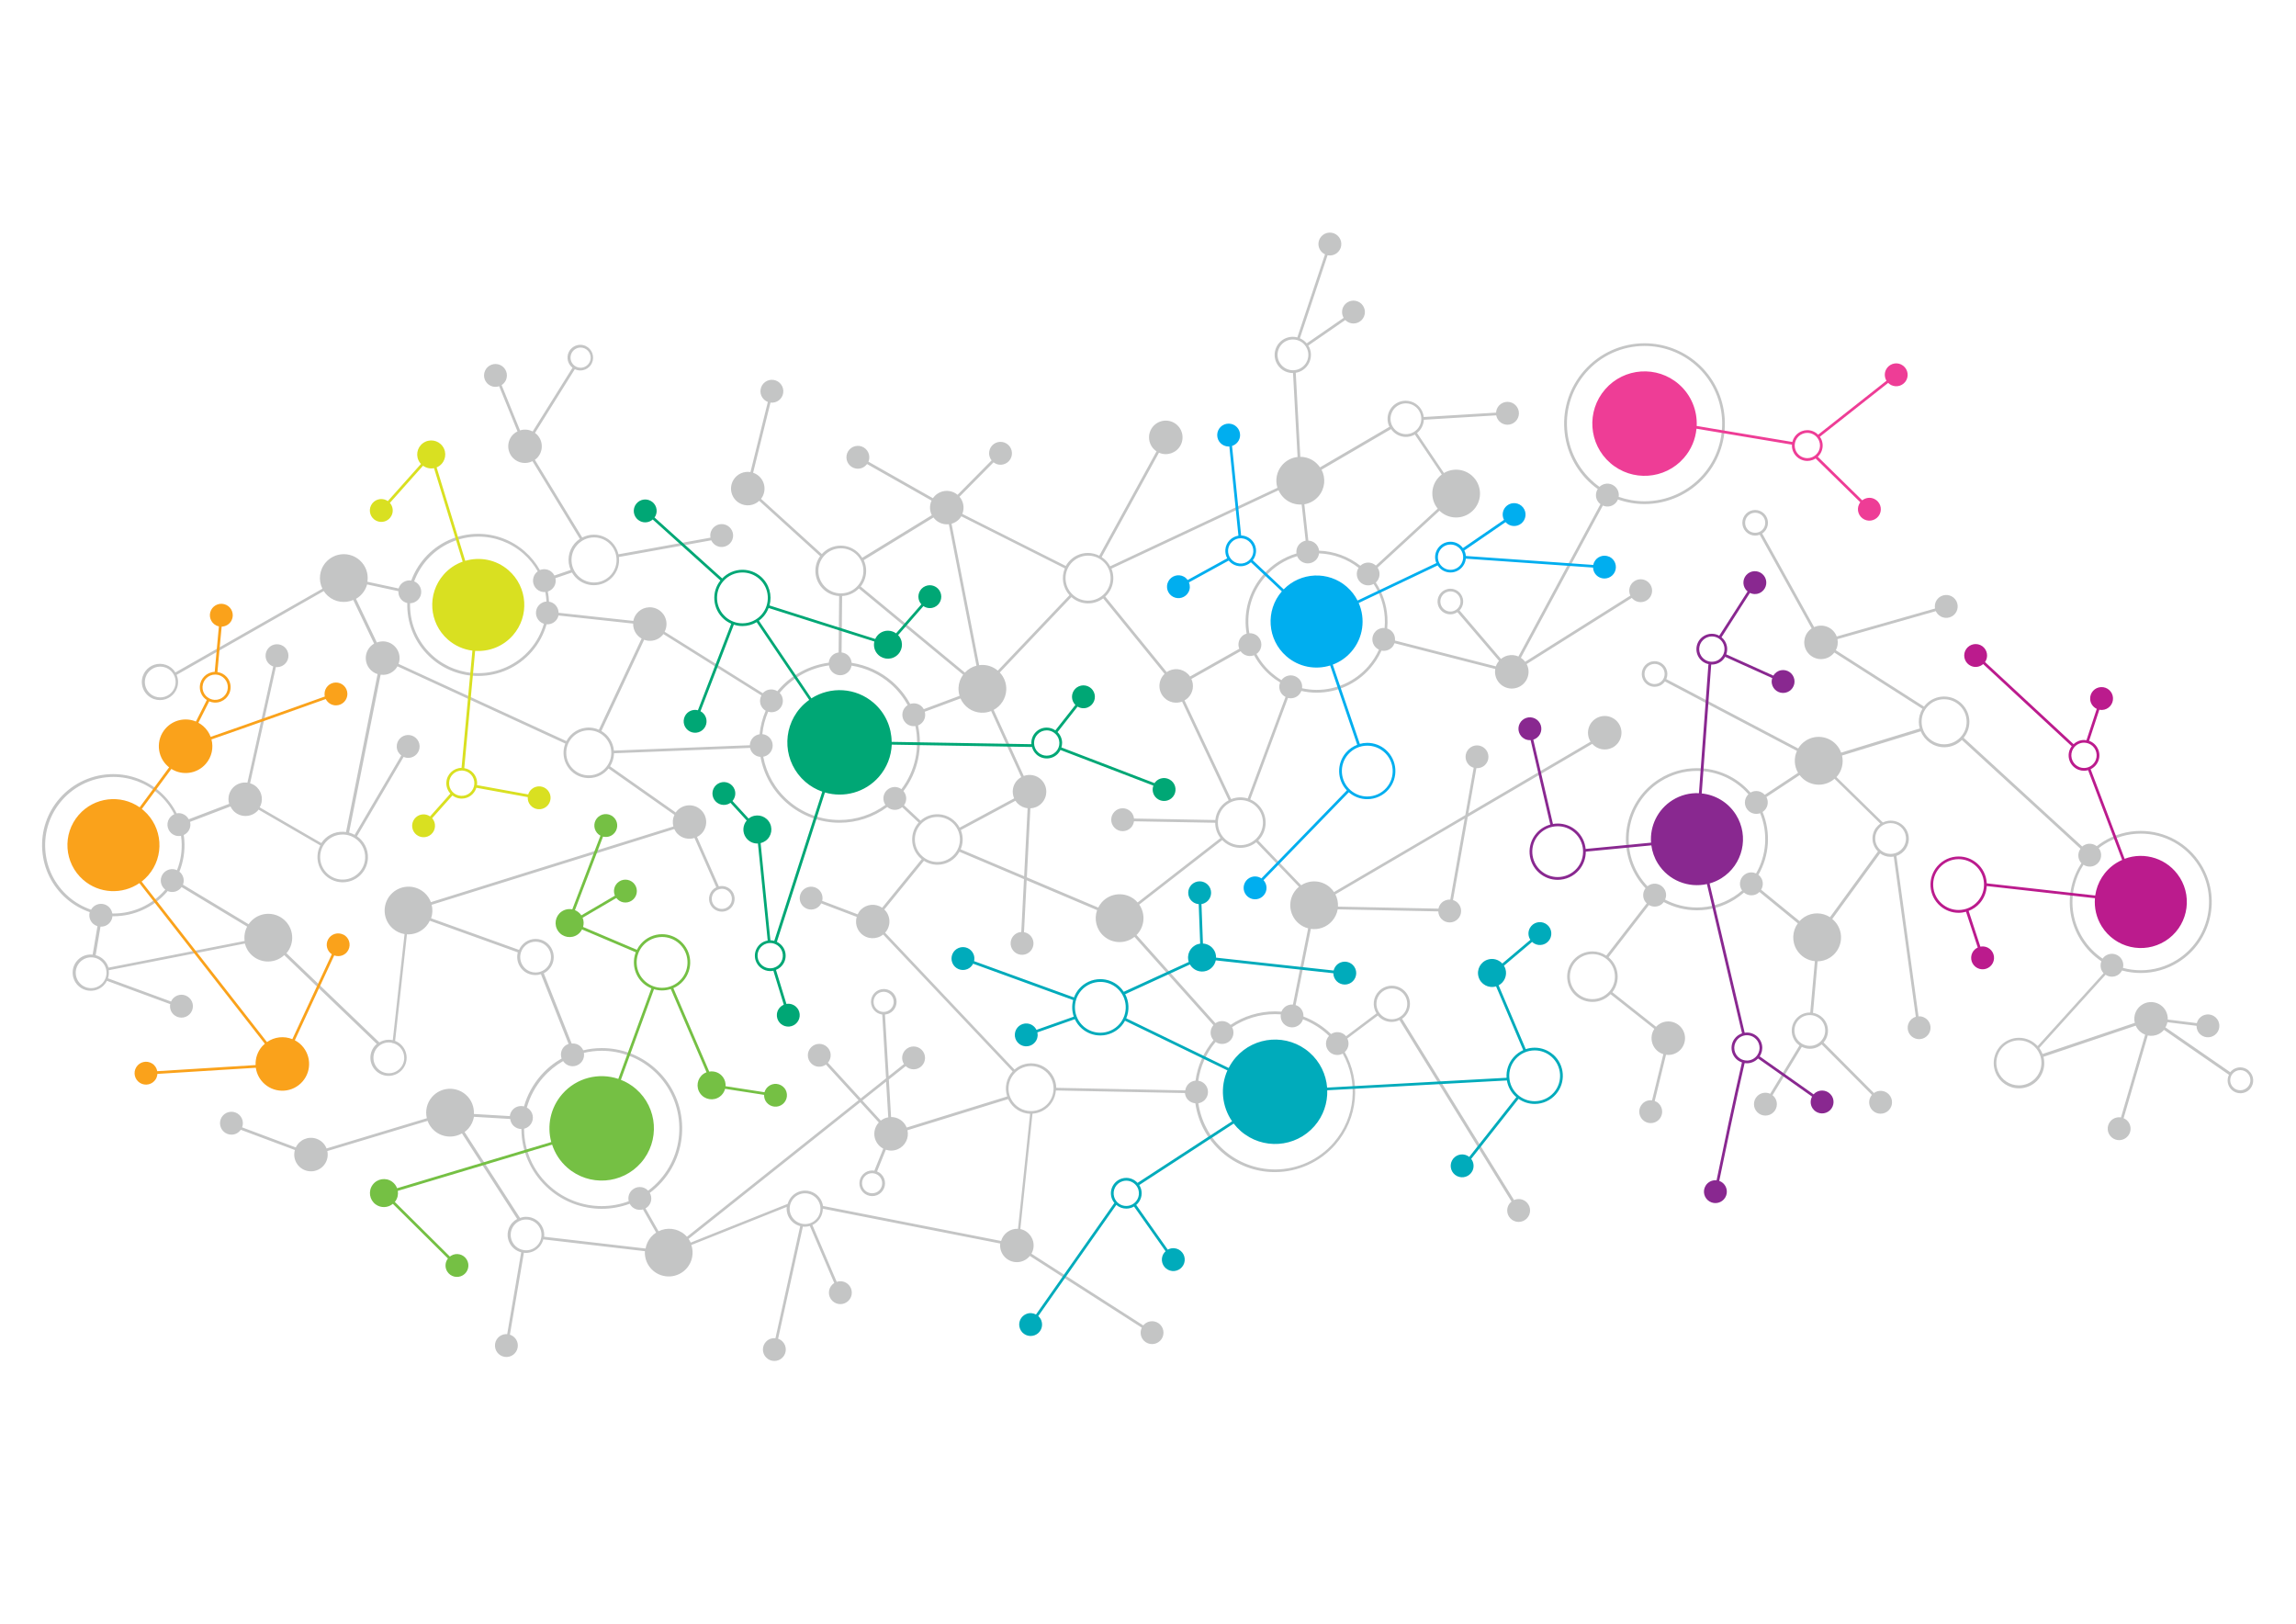 <?xml version="1.0" encoding="UTF-8"?>
<svg id="Layer_1" data-name="Layer 1" xmlns="http://www.w3.org/2000/svg" viewBox="0 0 841.89 595.28">
  <defs>
    <style>
      .cls-1 {
        fill: none;
      }

      .cls-1, .cls-2, .cls-3, .cls-4, .cls-5, .cls-6, .cls-7, .cls-8, .cls-9, .cls-10, .cls-11 {
        stroke-width: 0px;
      }

      .cls-2 {
        fill: #faa21b;
      }

      .cls-3 {
        fill: #75c044;
      }

      .cls-4 {
        fill: #892890;
      }

      .cls-5 {
        fill: #c4c5c5;
      }

      .cls-6 {
        fill: #d9e021;
      }

      .cls-7 {
        fill: #bb1b8d;
      }

      .cls-8 {
        fill: #00a775;
      }

      .cls-9 {
        fill: #ee3d96;
      }

      .cls-10 {
        fill: #00abbb;
      }

      .cls-11 {
        fill: #00aeef;
      }
    </style>
  </defs>
  <g>
    <path class="cls-5" d="M555.19,440.01l-41.08-66.51c.33-.23.64-.48.93-.77,1.25-1.25,1.95-2.92,1.95-4.7s-.69-3.44-1.94-4.7c-1.25-1.26-2.93-1.95-4.7-1.95s-3.44.69-4.69,1.94c-2.23,2.22-2.54,5.64-.94,8.21l-11.14,8.37c-.07-.08-.13-.17-.2-.25-1.44-1.46-3.67-1.64-5.31-.55-.37-.36-.75-.71-1.14-1.05-2.67-2.33-5.72-4.14-8.98-5.37.07-1.14-.32-2.3-1.18-3.18-.49-.49-1.07-.82-1.69-1.02l5.58-27.94c2.83.4,5.8-.6,7.82-2.91,1.09-1.25,1.75-2.73,2.02-4.25l36.89.75c.04,1.02.43,2.04,1.21,2.82,1.63,1.64,4.29,1.64,5.93,0,1.64-1.64,1.64-4.29,0-5.93-.51-.51-1.11-.84-1.75-1.03l5.42-30.53,45.64-26.75c1.84,2.07,4.92,2.7,7.47,1.34,2.99-1.6,4.12-5.32,2.53-8.31-1.6-2.99-5.32-4.12-8.31-2.53-2.99,1.6-4.12,5.32-2.53,8.31.07.14.15.26.23.39l-44.81,26.26,2.93-16.54c1.15.06,2.32-.33,3.2-1.2,1.64-1.64,1.64-4.29,0-5.93-1.64-1.64-4.3-1.64-5.93,0-1.64,1.64-1.64,4.3,0,5.93.51.51,1.11.84,1.75,1.03l-3.08,17.38-48.13,28.2c-.42-.63-.93-1.23-1.53-1.75-3.01-2.63-7.31-2.82-10.51-.75l-15.75-16.39c1.57-1.57,2.58-3.7,2.7-6.08.13-2.47-.72-4.84-2.38-6.68-.92-1.02-2.03-1.79-3.25-2.31l13.84-37.2c1.37.33,2.87-.03,3.95-1.1.43-.43.74-.94.95-1.47,1.82.4,3.69.63,5.58.63,7.53,0,14.69-3.25,19.63-8.92,1.73-1.98,3.12-4.17,4.17-6.5,1.32.27,2.74-.11,3.78-1.12.47-.46.79-1.01,1-1.59l36.94,9.45c-.14.81-.12,1.66.09,2.5.81,3.29,4.14,5.31,7.44,4.49,3.29-.81,5.31-4.14,4.5-7.44-.12-.49-.3-.94-.52-1.36l38.57-24.26c.09.11.17.23.27.33,1.64,1.64,4.29,1.64,5.93,0,1.64-1.64,1.64-4.29,0-5.93-1.64-1.64-4.29-1.64-5.93,0-1.29,1.29-1.55,3.2-.82,4.76l-38.56,24.26c-.44-.58-.97-1.07-1.58-1.46l30.05-55.81c1.13.49,2.47.5,3.65-.13.89-.47,1.52-1.23,1.88-2.09,3.11,1.09,6.4,1.67,9.75,1.67,8.52,0,16.62-3.68,22.22-10.1,10.68-12.24,9.41-30.9-2.83-41.58-5.37-4.68-12.25-7.26-19.37-7.26-8.52,0-16.62,3.68-22.22,10.1-5.18,5.93-7.73,13.53-7.2,21.38.54,7.85,4.1,15.03,10.03,20.2.71.62,1.46,1.21,2.22,1.75-.78,1.23-.9,2.83-.17,4.2.29.55.7,1,1.16,1.36l-30.07,55.83c-1.2-.52-2.56-.68-3.93-.34-.94.23-1.76.67-2.46,1.25l-15.21-17.8c1.09-1.12,1.6-2.76,1.2-4.38-.52-2.1-2.39-3.57-4.56-3.57-.38,0-.76.05-1.13.14-2.51.62-4.06,3.17-3.44,5.68.52,2.1,2.39,3.57,4.56,3.57.38,0,.76-.05,1.13-.14.54-.13,1.02-.37,1.46-.66l15.26,17.86c-.51.59-.91,1.27-1.16,2.01l-36.98-9.46c.12-1.2-.25-2.44-1.16-3.37-.49-.5-1.08-.83-1.7-1.03.14-1.42.16-2.85.06-4.3-.31-4.56-1.79-8.87-4.25-12.58.05-.04.1-.07.14-.11,1.46-1.44,1.64-3.69.53-5.34l22.69-20.87c.1.09.19.19.29.28,3.63,3.21,9.16,2.87,12.37-.76,3.21-3.62,2.87-9.16-.76-12.37-2.92-2.58-7.09-2.86-10.27-.97l-9.87-14.66c1.51-1.2,2.41-2.99,2.51-4.87l26.55-1.61c.15.81.53,1.59,1.15,2.21,1.64,1.64,4.29,1.64,5.93,0,1.64-1.64,1.64-4.29,0-5.93-1.64-1.64-4.29-1.64-5.94,0-.76.76-1.15,1.73-1.21,2.72l-26.52,1.61c-.07-.67-.23-1.33-.52-1.98-1.06-2.43-3.45-3.99-6.1-3.99-.91,0-1.81.19-2.65.55-1.63.71-2.88,2.01-3.53,3.66-.65,1.65-.62,3.46.09,5.08.04.09.09.17.14.26l-25.47,14.87c-.42-.61-.91-1.19-1.49-1.7-1.66-1.44-3.7-2.15-5.73-2.15l-1.67-30.82c.54-.09,1.06-.24,1.57-.46,1.63-.71,2.88-2.01,3.53-3.66.65-1.65.62-3.46-.09-5.09-.12-.27-.26-.52-.41-.77l13.56-9.37s.03.04.05.06c1.64,1.63,4.3,1.62,5.93-.02,1.63-1.64,1.62-4.3-.02-5.93-1.64-1.63-4.3-1.62-5.93.02-1.37,1.38-1.57,3.47-.63,5.08l-13.54,9.35c-.68-.81-1.54-1.44-2.5-1.86l10.15-30.46c.08.02.15.05.23.06,2.29.34,4.42-1.25,4.76-3.54.34-2.29-1.25-4.42-3.54-4.76-2.29-.34-4.42,1.25-4.76,3.54-.27,1.87.74,3.62,2.37,4.38l-10.15,30.46c-.54-.14-1.09-.23-1.67-.23-.91,0-1.8.19-2.65.55-1.63.71-2.88,2.01-3.53,3.66-.65,1.65-.62,3.46.09,5.09,1.06,2.43,3.45,3.99,6.09,3.99.03,0,.06,0,.09,0l1.67,30.78c-2.1.23-4.13,1.22-5.63,2.94-2.07,2.38-2.63,5.55-1.76,8.36l-61.34,28.77c-.52-.97-1.21-1.86-2.07-2.6-.33-.29-.68-.54-1.04-.78l21.01-38.27c2.85,1.28,6.26.21,7.84-2.56,1.68-2.94.66-6.7-2.28-8.38-2.95-1.69-6.7-.66-8.39,2.28-1.62,2.83-.73,6.4,1.95,8.17l-21,38.26c-1.29-.65-2.71-1.01-4.18-1.01-2.68,0-5.22,1.16-6.98,3.17-.44.5-.81,1.04-1.12,1.6l-37.94-19.08c.87-2.15.44-4.59-1.03-6.3l12.48-12.62c.55.42,1.19.73,1.92.85,2.29.35,4.43-1.22,4.78-3.51.35-2.29-1.22-4.43-3.51-4.79-2.29-.35-4.43,1.22-4.78,3.51-.18,1.2.17,2.36.87,3.24l-12.48,12.62c-.28-.23-.57-.45-.9-.63-2.81-1.6-6.34-.75-8.13,1.88l-23.66-13.4c.13-.32.24-.65.29-1,.34-2.29-1.25-4.42-3.54-4.76-2.29-.33-4.42,1.25-4.76,3.54-.34,2.29,1.25,4.42,3.54,4.76,1.59.23,3.08-.47,3.97-1.67l23.66,13.4c-.81,1.75-.73,3.72.09,5.35l-25.51,15.61c-.48-.78-1.07-1.5-1.78-2.13-1.69-1.5-3.87-2.32-6.13-2.32-2.64,0-5.15,1.13-6.91,3.09l-22.29-20.25c.17-.22.33-.45.47-.69,1.68-2.94.67-6.7-2.28-8.38-.35-.2-.72-.36-1.09-.49l6.37-25.72c2.24.28,4.32-1.27,4.66-3.52.35-2.29-1.22-4.43-3.51-4.79-2.29-.35-4.43,1.22-4.78,3.51-.31,1.99.85,3.87,2.66,4.56l-6.37,25.71c-2.46-.4-5.01.72-6.32,3.01-1.68,2.94-.66,6.7,2.28,8.38,2.4,1.37,5.33.95,7.25-.85l22.33,20.28c-1.24,1.73-1.84,3.81-1.71,5.96.15,2.47,1.26,4.73,3.11,6.37,1.56,1.38,3.52,2.18,5.58,2.3l-.2,20.69c-.89.11-1.75.49-2.43,1.18-.72.72-1.1,1.63-1.19,2.57-7.06.94-13.59,4.4-18.33,9.83-.18.2-.34.41-.51.62-1.62-1.03-3.8-.85-5.21.57-.05.05-.08.11-.13.16l-36-22.53c.48-.92.73-1.97.69-3.08-.14-3.39-3.01-6.02-6.4-5.88-2.9.12-5.25,2.24-5.77,4.98l-27.4-2.97c-.03-1.72-1.1-3.32-2.81-3.91-.23-.08-.47-.13-.7-.17-.06-1.25-.2-2.49-.44-3.72,1.2-.4,2.22-1.31,2.67-2.6.26-.77.28-1.55.11-2.29l6.08-2.08c.5.88,1.14,1.69,1.94,2.38,1.69,1.47,3.85,2.28,6.08,2.28,2.68,0,5.22-1.16,6.98-3.17,1.79-2.05,2.5-4.66,2.2-7.17l33.88-6.12c.57,1.25,1.74,2.19,3.2,2.41,2.29.33,4.42-1.25,4.76-3.55.34-2.29-1.25-4.42-3.54-4.76-2.29-.34-4.42,1.25-4.76,3.54-.07.48-.04.94.05,1.39l-33.76,6.1c-.42-1.84-1.4-3.58-2.93-4.91-1.69-1.47-3.85-2.28-6.09-2.28-1.5,0-2.95.37-4.25,1.04l-17.37-28.49c.24-.17.48-.34.69-.55,2.43-2.37,2.47-6.26.1-8.69-.23-.23-.48-.43-.74-.62l14.6-23.37s.04.03.06.04c.62.28,1.28.43,1.95.43,1.83,0,3.51-1.08,4.27-2.74,1.08-2.35.04-5.14-2.31-6.23-.62-.28-1.28-.43-1.95-.43-1.83,0-3.51,1.08-4.27,2.74-.93,2.02-.28,4.36,1.4,5.66l-14.6,23.37c-1.44-.75-3.11-.88-4.64-.4l-6.75-16.61c.67-.42,1.22-1.04,1.57-1.81.95-2.11.01-4.6-2.1-5.55-2.11-.95-4.6-.01-5.55,2.1-.95,2.11-.01,4.6,2.1,5.55,1.01.45,2.1.47,3.07.13l6.73,16.56c-.55.28-1.07.61-1.54,1.06-2.43,2.37-2.47,6.26-.1,8.69,1.92,1.96,4.81,2.34,7.14,1.17l17.36,28.48c-.69.45-1.32.99-1.87,1.62-2.42,2.78-2.88,6.6-1.5,9.78l-5.96,2.04c-.47-.95-1.3-1.73-2.39-2.1-.99-.34-2.02-.27-2.93.09-1.41-2.52-3.27-4.84-5.57-6.85-4.74-4.14-10.82-6.42-17.11-6.42-7.53,0-14.69,3.25-19.63,8.92-2.14,2.45-3.77,5.23-4.85,8.2-1.97-.31-3.94.82-4.61,2.77-.01.04-.02.09-.03.13l-11.44-2.46c.44-2.85-.52-5.86-2.85-7.91-3.63-3.2-9.16-2.86-12.37.76-2.43,2.75-2.82,6.6-1.28,9.7l-53.91,30.7c-.8-1.31-2.02-2.29-3.49-2.79-.7-.24-1.43-.37-2.17-.37-2.83,0-5.36,1.8-6.28,4.48-.58,1.68-.47,3.48.31,5.08.78,1.6,2.13,2.79,3.81,3.37.7.24,1.43.36,2.16.36,2.83,0,5.36-1.8,6.28-4.48.54-1.57.47-3.24-.18-4.76l53.95-30.73c.42.65.93,1.26,1.54,1.8,2.63,2.33,6.27,2.78,9.29,1.47l7.64,16c-1.91,1.11-3.15,3.21-3.05,5.57.11,2.67,1.91,4.86,4.33,5.61l-11.57,57.9c-.29-.04-.59-.07-.89-.09-3.4-.18-6.44,1.5-8.18,4.13l-22.58-13.09c1.31-2.34,1-5.34-.99-7.33-.73-.73-1.61-1.22-2.54-1.5l9.46-42.61c.19.02.39.04.59.03,2.32-.1,4.11-2.05,4.01-4.37-.1-2.32-2.05-4.11-4.37-4.02-2.31.1-4.11,2.06-4.01,4.37.07,1.77,1.23,3.22,2.8,3.78l-9.46,42.6c-1.84-.25-3.76.31-5.17,1.71-1.64,1.64-2.14,3.97-1.53,6.05l-14.83,5.66c-.48-.91-1.29-1.66-2.34-2.02-.69-.24-1.4-.27-2.08-.15-1.5-2.99-3.58-5.7-6.18-7.97-4.74-4.14-10.82-6.42-17.11-6.42-7.53,0-14.69,3.25-19.63,8.92-4.57,5.24-6.83,11.95-6.36,18.89.47,6.94,3.62,13.28,8.86,17.85,2.53,2.2,5.44,3.86,8.55,4.95-.59,2.12.55,4.36,2.66,5.08.06.02.12.02.18.04l-1.77,10.45c-.23-.02-.46-.04-.69-.04-1.77,0-3.44.69-4.69,1.94-1.26,1.25-1.95,2.92-1.95,4.7,0,1.78.69,3.44,1.94,4.7,1.26,1.26,2.93,1.95,4.7,1.95s3.44-.69,4.7-1.94c.51-.51.92-1.09,1.23-1.7l23.2,8.54c-.24,1.31.14,2.71,1.15,3.72,1.64,1.64,4.29,1.64,5.94,0,1.64-1.64,1.64-4.29,0-5.93-1.64-1.64-4.29-1.64-5.93,0-.37.37-.65.8-.85,1.26l-23.13-8.51c.31-.96.4-1.98.27-2.97l49.92-9.78c.42,1.66,1.33,3.22,2.73,4.43,3.41,2.98,8.48,2.84,11.72-.19l33.93,32.56c-.14.12-.27.23-.4.36-2.59,2.59-2.6,6.8,0,9.4,1.25,1.26,2.92,1.95,4.7,1.95s3.44-.69,4.69-1.94c1.26-1.25,1.95-2.92,1.95-4.7,0-1.77-.69-3.44-1.94-4.7-.66-.66-1.44-1.16-2.28-1.49l4.33-39.06c2.6.14,5.23-.87,7.07-2.98.54-.62.97-1.3,1.31-2.01l32.28,11.6c-.88,3.33.95,6.84,4.25,7.97.7.24,1.43.36,2.16.36s1.4-.11,2.06-.33l10.14,25.55c-.57.2-1.12.52-1.58.98-1.19,1.18-1.5,2.9-.97,4.38-2.84,1.62-5.42,3.71-7.62,6.22-2.91,3.34-5,7.21-6.17,11.35-1.39-.36-2.92-.01-4.02,1.08-.69.69-1.07,1.57-1.18,2.47l-13.18-.78c.14-2.6-.87-5.23-2.98-7.08-3.65-3.18-9.18-2.81-12.36.84-1.94,2.22-2.55,5.14-1.91,7.8l-36.77,11.08c-.64-1.62-1.94-2.96-3.72-3.57-3-1.03-6.24.39-7.56,3.2l-19.69-7.37c.2-.52.31-1.09.28-1.69-.1-2.32-2.05-4.11-4.37-4.02-2.32.1-4.11,2.05-4.01,4.37.1,2.32,2.05,4.11,4.37,4.02,1.36-.06,2.52-.76,3.24-1.79l19.84,7.42c-.88,3.11.8,6.41,3.9,7.48,3.21,1.1,6.71-.6,7.81-3.81.38-1.1.42-2.23.19-3.29l36.76-11.07c.49,1.35,1.31,2.59,2.47,3.6,2.89,2.53,6.97,2.8,10.13.99l20.24,31.38c-1.37.74-2.44,1.91-3.02,3.38-.65,1.65-.62,3.46.09,5.08.83,1.9,2.47,3.26,4.41,3.76l-5.13,30.02c-.16-.01-.31-.03-.47-.03-2.32.1-4.11,2.05-4.01,4.37.1,2.32,2.05,4.11,4.37,4.02,2.32-.1,4.11-2.05,4.01-4.37-.07-1.81-1.29-3.28-2.91-3.81l5.13-30.02c.23.02.46.05.7.05.91,0,1.8-.19,2.65-.55,1.94-.85,3.27-2.52,3.77-4.42l37.25,4.33c-.15,2.61.86,5.26,2.98,7.11,3.65,3.18,9.18,2.8,12.36-.84,2.12-2.43,2.65-5.69,1.7-8.54l34.96-13.95c-.1,1.1.07,2.22.52,3.26.83,1.9,2.48,3.26,4.43,3.77l-9.07,41.09c-1.2-.12-2.45.27-3.37,1.19-1.64,1.64-1.64,4.29,0,5.93,1.64,1.64,4.29,1.64,5.93,0,1.64-1.64,1.64-4.29,0-5.93-.46-.46-1.01-.78-1.59-.98l9.08-41.12c.23.02.45.05.69.05.64,0,1.26-.1,1.87-.28l8.95,20.92c-.26.16-.5.35-.73.57-1.64,1.64-1.64,4.29,0,5.93,1.64,1.64,4.29,1.64,5.93,0,1.64-1.64,1.64-4.29,0-5.93-1.16-1.17-2.84-1.49-4.3-1l-8.92-20.85c2.39-1.12,3.81-3.49,3.83-5.98l65.04,12.77c-.38,3.35,2.02,6.39,5.37,6.79,2.18.26,4.22-.65,5.5-2.24l41.05,26.31c-.75,1.55-.51,3.47.77,4.76,1.63,1.65,4.28,1.67,5.93.05,1.65-1.62,1.67-4.28.05-5.93-1.63-1.65-4.28-1.67-5.93-.04-.1.1-.18.22-.27.33l-41.02-26.29c.39-.69.66-1.47.76-2.3.38-3.18-1.75-6.09-4.83-6.74l4.45-42.3c1.26-.09,2.51-.42,3.64-1.01,2.94-1.53,4.7-4.42,4.95-7.5l47.31.95c.09.92.47,1.82,1.17,2.53.73.75,1.68,1.14,2.65,1.22.97,6.73,4.25,13.16,9.77,17.97,5.37,4.68,12.25,7.26,19.36,7.26,8.52,0,16.62-3.68,22.22-10.1,8.44-9.67,9.41-23.34,3.42-33.92.05-.05.11-.08.16-.13,1.32-1.3,1.58-3.26.8-4.84l11.18-8.4c.11.13.22.26.35.38,1.25,1.26,2.92,1.95,4.7,1.95,1.02,0,2-.24,2.89-.67l41.09,66.54c-.11.09-.24.17-.34.27-1.65,1.62-1.67,4.28-.04,5.93,1.62,1.65,4.28,1.67,5.93.04,1.65-1.63,1.67-4.28.04-5.93-1.28-1.3-3.18-1.57-4.74-.85ZM584.31,176.75c-5.73-5-9.17-11.93-9.69-19.52-.52-7.59,1.95-14.92,6.95-20.65,5.41-6.2,13.23-9.75,21.46-9.75,6.88,0,13.52,2.49,18.71,7.02,11.83,10.32,13.06,28.34,2.74,40.17-5.41,6.2-13.23,9.76-21.47,9.76-3.25,0-6.45-.57-9.48-1.63.14-.87.02-1.79-.43-2.62-1.09-2.05-3.63-2.82-5.68-1.73-.35.19-.65.43-.92.69-.76-.54-1.49-1.11-2.2-1.73ZM532.73,224.09c-.29.07-.59.11-.89.11-1.7,0-3.18-1.16-3.59-2.81-.49-1.98.73-3.99,2.71-4.47.29-.07.59-.11.89-.11,1.7,0,3.18,1.16,3.58,2.81.49,1.98-.73,3.98-2.7,4.47ZM468.92,132.35c-.6-1.38-.63-2.92-.08-4.32.55-1.4,1.62-2.51,3-3.11.72-.31,1.47-.47,2.25-.47,2.25,0,4.28,1.33,5.18,3.39.6,1.38.63,2.92.08,4.32-.55,1.4-1.62,2.51-3,3.11-.72.31-1.47.47-2.25.47-2.25,0-4.28-1.33-5.18-3.39ZM209.53,129.58c.6-1.31,1.92-2.16,3.36-2.16.53,0,1.05.11,1.54.34,1.85.85,2.67,3.05,1.82,4.9-.6,1.31-1.92,2.16-3.36,2.16-.53,0-1.05-.11-1.54-.34-1.85-.85-2.67-3.05-1.82-4.9ZM211.6,199.85c1.57-1.8,3.84-2.83,6.23-2.83,1.99,0,3.92.72,5.43,2.04,3.43,2.99,3.79,8.22.79,11.66-1.57,1.8-3.84,2.83-6.23,2.83-1.99,0-3.92-.72-5.43-2.04-3.43-2.99-3.79-8.22-.79-11.66ZM64.1,251.87c-.78,2.28-2.93,3.81-5.34,3.81-.62,0-1.24-.1-1.84-.31-1.43-.49-2.57-1.51-3.23-2.86-.66-1.36-.75-2.89-.26-4.31.78-2.28,2.93-3.81,5.33-3.81.62,0,1.24.1,1.84.31,1.43.49,2.57,1.51,3.23,2.86.66,1.35.75,2.89.26,4.31ZM537.06,300.11l-5.27,29.69c-1.15-.06-2.32.33-3.2,1.2-.6.6-.98,1.34-1.14,2.12l-36.85-.74c.09-1.54-.23-3.1-.94-4.5l47.39-27.77ZM476.11,338.47c1.06.93,2.28,1.54,3.56,1.87l-5.58,27.94c-1.17-.09-2.37.29-3.27,1.18-.43.42-.74.91-.95,1.43-.77-.06-1.54-.1-2.32-.1-5.88,0-11.56,1.75-16.35,4.95-.04-.05-.08-.1-.12-.15-1.47-1.49-3.76-1.64-5.41-.47l-28.94-32.34c.14-.14.28-.27.41-.42,2.69-3.08,2.82-7.51.6-10.73l30.42-23.64c1.58,1.64,3.75,2.71,6.19,2.83.16,0,.32.01.48.01,2.19,0,4.21-.77,5.8-2.04l15.68,16.32c-.36.3-.72.63-1.04,1-3.18,3.65-2.8,9.18.84,12.36ZM438.38,396.18c-.94.08-1.85.46-2.57,1.17-.68.67-1.07,1.52-1.2,2.41l-47.3-.95c-.04-1.35-.36-2.71-1.03-3.99-1.6-3.08-4.75-4.99-8.23-4.99-1.47,0-2.95.36-4.26,1.05-.66.34-1.26.77-1.8,1.24l-47.44-50.17c2.17-2.41,2.11-6.11-.2-8.43-.03-.03-.07-.05-.1-.08l14.52-17.85c1.33.85,2.87,1.35,4.49,1.43.16,0,.32.01.47.01,3.47,0,6.5-1.91,8.08-4.76l23.66,10.03-.99,19.37c-1.97.13-3.63,1.65-3.88,3.68-.28,2.3,1.37,4.39,3.66,4.67,2.3.28,4.39-1.37,4.67-3.66.27-2.23-1.27-4.24-3.45-4.62l.97-19.02,25.84,10.95c-1.18,3.29-.31,7.11,2.48,9.55,3.24,2.83,7.97,2.84,11.22.25l28.94,32.35c-1.38,1.59-1.37,3.95.04,5.53-3.68,4.38-5.87,9.55-6.6,14.86ZM331.28,290.01c5.37-7.05,7.11-15.87,5.35-24.05.51-.2.99-.51,1.4-.92,1.11-1.11,1.45-2.68,1.06-4.1l13.1-4.88c1.29,2.94,4.15,5.06,7.57,5.23,1.3.07,2.54-.16,3.67-.61l11.04,24.23c-.47.27-.92.58-1.33.98-1.84,1.84-2.26,4.55-1.28,6.8l-19.99,10.73c-1.48-2.77-4.33-4.73-7.69-4.9-2.56-.13-4.91.78-6.65,2.35l-6.05-5.65c1.14-1.56,1.07-3.71-.21-5.19ZM312.28,243.03c-.08-.96-.46-1.9-1.19-2.64-.7-.7-1.59-1.08-2.5-1.19l.2-20.69c2.33-.11,4.52-1.1,6.15-2.76l38.22,31.59c-.98,1.34-1.6,2.96-1.69,4.74-.05,1.05.09,2.07.39,3.02l-13.14,4.89c-.18-.32-.39-.64-.67-.91-1.17-1.17-2.84-1.49-4.31-1-1.63-3-3.8-5.77-6.52-8.15-4.24-3.7-9.43-6.08-14.93-6.92ZM392.86,218.91s.02.02.03.03c1.69,1.47,3.85,2.28,6.08,2.28,2.02,0,3.96-.66,5.55-1.84l22.51,27.67s-.07.05-.09.08c-2.4,2.4-2.41,6.29,0,8.69,1.76,1.76,4.32,2.22,6.5,1.4l17.07,36.18c-2.66,1.41-4.56,4.07-4.88,7.23l-29.82-.54c-.09-.93-.48-1.83-1.19-2.54-1.64-1.64-4.29-1.64-5.93,0-1.64,1.64-1.64,4.29,0,5.94,1.64,1.64,4.3,1.64,5.94,0,.67-.67,1.05-1.52,1.18-2.39l29.78.54c0,2.1.72,4.05,1.93,5.61l-30.38,23.61c-.26-.29-.53-.58-.83-.85-3.65-3.18-9.18-2.8-12.36.84-.51.59-.92,1.23-1.25,1.89l-26.18-11.09,1.29-25.3c1.47-.07,2.92-.65,4.04-1.77,2.4-2.4,2.4-6.29,0-8.69-1.75-1.75-4.28-2.21-6.46-1.41l-11.04-24.22c2.61-1.4,4.45-4.09,4.62-7.27.13-2.48-.79-4.76-2.37-6.44l26.26-27.64ZM352.31,304.32l20.03-10.75c.23.36.5.69.81,1.01,1.02,1.02,2.32,1.58,3.65,1.74l-1.27,24.92-23.28-9.86c.41-.97.67-2.02.73-3.14.07-1.38-.18-2.71-.66-3.92ZM343.72,299.5c.14,0,.28,0,.42.01,4.55.23,8.06,4.12,7.83,8.67-.23,4.54-4.08,8.05-8.67,7.83-2.2-.11-4.23-1.08-5.71-2.71s-2.23-3.75-2.12-5.96c.22-4.4,3.85-7.84,8.25-7.84ZM460.96,296.04c1.48,1.64,2.23,3.75,2.12,5.96-.23,4.54-4.08,8.07-8.67,7.83-4.55-.23-8.06-4.12-7.83-8.67.22-4.4,3.85-7.84,8.25-7.84.14,0,.28,0,.42.01,2.2.11,4.23,1.07,5.71,2.71ZM457.51,292.72c-.71-.21-1.45-.35-2.21-.39-1.37-.07-2.69.17-3.88.64l-17.08-36.2c.46-.26.9-.56,1.29-.95,1.87-1.87,2.27-4.64,1.22-6.91l18.06-10.17c.13.19.27.37.44.54,1.22,1.22,2.99,1.53,4.5.94,1.47,2.72,3.42,5.19,5.82,7.28,1.17,1.02,2.42,1.92,3.73,2.71-.62,1.52-.31,3.32.92,4.54.32.32.68.55,1.05.75l-13.85,37.22ZM507.76,226.18c.09,1.36.07,2.71-.05,4.04-1.16-.09-2.36.29-3.25,1.18-1.65,1.62-1.67,4.28-.04,5.93.36.36.77.63,1.21.84-1,2.21-2.33,4.29-3.97,6.17-4.76,5.45-11.64,8.58-18.88,8.58-1.81,0-3.6-.22-5.35-.6.16-1.24-.22-2.54-1.18-3.49-1.64-1.64-4.29-1.64-5.93,0-.16.16-.3.34-.43.52-1.26-.75-2.45-1.62-3.57-2.59-2.31-2.01-4.19-4.39-5.6-7.01.19-.14.38-.28.56-.46,1.64-1.64,1.64-4.29,0-5.93-.87-.87-2.04-1.27-3.18-1.21-.14-.84-.25-1.69-.31-2.56-.46-6.67,1.72-13.12,6.12-18.16,3.15-3.61,7.23-6.19,11.72-7.53.2.51.5.99.91,1.4,1.63,1.65,4.28,1.67,5.93.04.7-.69,1.08-1.56,1.2-2.46,5.28.19,10.34,2.04,14.5,5.29-1.03,1.61-.86,3.78.54,5.2,1.34,1.36,3.37,1.59,4.97.73,2.36,3.57,3.77,7.7,4.07,12.08ZM510.26,151.46c.55-1.4,1.62-2.51,3-3.11.72-.31,1.47-.47,2.25-.47,2.25,0,4.28,1.33,5.18,3.39,1.24,2.85-.07,6.19-2.92,7.43-.72.31-1.47.47-2.25.47-2.25,0-4.28-1.33-5.18-3.39-.6-1.38-.63-2.92-.08-4.32ZM510.06,157.31c1.23,1.77,3.24,2.87,5.45,2.87.91,0,1.8-.19,2.65-.55.22-.1.44-.21.64-.32l9.86,14.65c-.45.34-.88.73-1.27,1.17-2.89,3.27-2.89,8.08-.21,11.35l-22.68,20.86c-1.62-1.47-4.11-1.46-5.7.07-4.34-3.39-9.62-5.33-15.13-5.52-.1-.9-.48-1.78-1.16-2.47-.77-.78-1.76-1.18-2.78-1.23l-1.46-13.31c1.93-.32,3.76-1.29,5.15-2.88,2.44-2.8,2.78-6.7,1.16-9.8l25.46-14.87ZM468.82,179.75c.5,1.14,1.25,2.19,2.25,3.07,1.79,1.56,4.02,2.26,6.22,2.14l1.46,13.26c-.79.15-1.54.53-2.16,1.13-.98.96-1.37,2.29-1.2,3.56-4.69,1.39-8.95,4.08-12.24,7.84-4.57,5.24-6.83,11.95-6.36,18.89.06.9.17,1.79.32,2.66-.65.19-1.26.52-1.77,1.03-1.22,1.22-1.53,3.01-.93,4.52l-18.05,10.17c-.21-.32-.46-.62-.74-.9-2.13-2.13-5.42-2.36-7.82-.72l-22.52-27.68c.23-.22.46-.45.67-.69,1.63-1.86,2.43-4.25,2.26-6.72-.07-.99-.3-1.94-.66-2.84l61.26-28.74ZM392.75,206.53c1.57-1.8,3.84-2.83,6.23-2.83,2,0,3.92.72,5.43,2.04,1.66,1.45,2.66,3.46,2.81,5.66s-.57,4.33-2.02,5.99c-1.57,1.8-3.84,2.83-6.23,2.83-1.99,0-3.92-.72-5.43-2.04-3.43-2.99-3.79-8.22-.79-11.66ZM392.14,218.21l-26.27,27.65c-1.42-1.2-3.22-1.97-5.21-2.07-.55-.03-1.1,0-1.63.07l-10.12-51.85c1.45-.41,2.74-1.34,3.58-2.72l37.96,19.09c-1.37,3.27-.77,7.13,1.7,9.83ZM342.29,189.72c.49.68,1.13,1.27,1.91,1.71,1.18.67,2.48.91,3.73.77l10.12,51.85c-1.65.42-3.12,1.32-4.25,2.54l-38.2-31.57c1.42-1.79,2.12-4,1.98-6.3-.07-1.18-.37-2.32-.86-3.36l25.56-15.64ZM300.09,209.79c-.14-2.2.6-4.33,2.06-5.98,1.57-1.77,3.83-2.79,6.19-2.79,2.02,0,3.96.74,5.47,2.07,1.65,1.46,2.64,3.48,2.77,5.68.13,2.2-.6,4.33-2.06,5.98-1.57,1.77-3.82,2.79-6.19,2.79-2.02,0-3.96-.74-5.47-2.07-1.65-1.46-2.64-3.48-2.77-5.68ZM303.97,243.96c.12.86.5,1.69,1.17,2.36,1.64,1.64,4.29,1.64,5.93,0,.65-.65,1.03-1.45,1.17-2.29,5.27.83,10.24,3.12,14.31,6.67,2.61,2.28,4.71,4.94,6.27,7.82-.25.16-.5.35-.72.57-1.64,1.64-1.64,4.29,0,5.93.97.97,2.3,1.35,3.56,1.17,1.67,7.86.01,16.34-5.12,23.12-1.64-1.17-3.92-1.03-5.39.44-1.46,1.46-1.61,3.72-.48,5.35-4.84,3.55-10.73,5.52-16.85,5.52-6.87,0-13.52-2.49-18.7-7.02-4.87-4.25-8.08-9.91-9.25-16.17.82-.14,1.6-.53,2.23-1.16,1.64-1.64,1.64-4.3,0-5.93-.72-.72-1.64-1.11-2.57-1.19.3-2.85,1.02-5.61,2.14-8.22,1.43.43,3.04.1,4.17-1.03,1.62-1.62,1.63-4.23.06-5.87.16-.2.32-.4.49-.6,4.55-5.22,10.81-8.55,17.59-9.48ZM279.2,254.95c-.86,1.59-.64,3.61.7,4.96.26.26.55.46.85.64-1.18,2.74-1.93,5.65-2.23,8.64-.86.13-1.69.51-2.35,1.17-.79.79-1.19,1.81-1.22,2.85l-49.84,1.97c-.27-3.06-2.04-5.71-4.6-7.19l15.68-33.44c.75.28,1.56.42,2.41.38,1.92-.08,3.6-1.04,4.66-2.47l35.95,22.5ZM215.47,284.25c-2.2-.11-4.23-1.08-5.71-2.71-1.48-1.64-2.23-3.75-2.12-5.96.22-4.4,3.84-7.84,8.24-7.84.14,0,.28,0,.43.01,4.55.23,8.06,4.12,7.83,8.67-.23,4.54-4.09,8.07-8.67,7.83ZM156.51,205.31c4.76-5.45,11.64-8.58,18.88-8.58,6.05,0,11.89,2.19,16.45,6.17,2.21,1.92,3.99,4.15,5.35,6.57-.68.49-1.23,1.18-1.52,2.04-.75,2.19.41,4.58,2.6,5.33.56.19,1.13.26,1.69.21.22,1.15.36,2.31.42,3.47-1.61.13-3.07,1.19-3.63,2.81-.75,2.19.41,4.58,2.6,5.33.03.01.06.01.09.02-.98,3.42-2.7,6.69-5.19,9.54-4.76,5.45-11.64,8.58-18.88,8.58-6.05,0-11.89-2.19-16.45-6.17-5.04-4.4-8.07-10.49-8.52-17.17-.05-.77-.07-1.54-.05-2.3,1.71-.04,3.29-1.11,3.88-2.81.72-2.11-.33-4.38-2.36-5.22,1.04-2.83,2.6-5.48,4.64-7.83ZM130.55,219.53c.8-.46,1.54-1.05,2.18-1.78.92-1.04,1.53-2.23,1.88-3.48l11.48,2.47c-.11,1.83.98,3.59,2.8,4.22.15.05.3.07.45.11-.02.82,0,1.65.05,2.48.47,6.94,3.62,13.28,8.86,17.85,4.74,4.14,10.82,6.42,17.11,6.42,7.53,0,14.69-3.25,19.63-8.92,2.61-3,4.41-6.43,5.43-10.02,1.85.13,3.62-.97,4.25-2.8.05-.14.07-.29.1-.43l27.4,2.97c0,.14,0,.28,0,.42.09,2.19,1.32,4.05,3.09,5.07l-15.67,33.42c-1-.44-2.09-.72-3.25-.78-3.74-.18-7.04,1.86-8.66,4.95l-61.54-28.31c.27-.74.4-1.53.37-2.37-.14-3.39-3.01-6.02-6.4-5.88-.68.03-1.32.17-1.93.4l-7.65-16.01ZM125.64,305.94c.14,0,.28,0,.43.01,1.3.07,2.51.44,3.58,1.04l.42.25c2.43,1.55,3.98,4.31,3.83,7.39-.23,4.54-4.09,8.05-8.67,7.83-4.55-.23-8.06-4.12-7.83-8.67.22-4.4,3.85-7.84,8.25-7.84ZM16.61,311.57c-.45-6.67,1.72-13.12,6.11-18.16,4.76-5.45,11.64-8.58,18.88-8.58,6.05,0,11.89,2.19,16.45,6.17,2.45,2.14,4.42,4.68,5.86,7.5-1.03.46-1.88,1.31-2.28,2.46-.75,2.19.41,4.58,2.6,5.33.72.25,1.46.27,2.15.14.08.57.15,1.15.19,1.74.26,3.77-.32,7.46-1.67,10.87-.13-.06-.25-.13-.39-.18-2.19-.75-4.58.41-5.33,2.6-.6,1.75.04,3.62,1.43,4.69-.05.06-.1.12-.15.18-4.76,5.45-11.64,8.58-18.88,8.58-.14,0-.27-.02-.41-.02-.24-1.48-1.25-2.78-2.76-3.3-1.95-.67-4.05.18-5.02,1.92-3.01-1.04-5.82-2.64-8.26-4.77-5.04-4.4-8.07-10.49-8.52-17.17ZM37.4,360.62c-1.07,1.06-2.48,1.65-3.99,1.65s-2.93-.59-3.99-1.66c-1.06-1.07-1.65-2.48-1.65-3.99s.59-2.92,1.66-3.99c1.07-1.06,2.48-1.65,3.99-1.65s2.93.59,3.99,1.66c2.2,2.2,2.2,5.78,0,7.98ZM39.78,354.74c-.3-1.03-.86-2-1.67-2.82-.85-.85-1.89-1.44-3.03-1.73l1.77-10.47c1.82.09,3.55-1,4.17-2.8.12-.34.17-.69.2-1.03.12,0,.24.02.37.02,7.53,0,14.69-3.25,19.63-8.92.09-.11.18-.22.27-.33.1.04.19.1.29.14,1.81.62,3.75-.08,4.79-1.58l24.06,14.49c-.87,1.64-1.17,3.49-.93,5.27l-49.94,9.78ZM148.22,387.83c0,1.51-.59,2.92-1.66,3.99-1.07,1.06-2.48,1.65-3.99,1.65s-2.93-.59-3.99-1.66c-2.2-2.2-2.2-5.78,0-7.98,1.07-1.06,2.48-1.65,3.99-1.65.46,0,.9.07,1.33.18v.08s.41.05.41.05c.84.27,1.61.71,2.25,1.35,1.07,1.07,1.65,2.48,1.65,3.99ZM144.02,381.34c-.47-.1-.95-.16-1.45-.16-1.24,0-2.43.35-3.47.98l-34.06-32.69c3.12-3.65,2.73-9.13-.89-12.29-3.65-3.18-9.18-2.81-12.36.84-.23.26-.44.54-.63.82l-24.09-14.51s.05-.09.07-.14c.59-1.72-.01-3.55-1.35-4.62,1.44-3.59,2.07-7.49,1.8-11.47-.04-.66-.12-1.32-.22-1.97,1-.46,1.83-1.31,2.22-2.44.27-.8.29-1.62.1-2.38l14.82-5.66c.29.61.67,1.19,1.17,1.7,2.4,2.4,6.29,2.4,8.69,0,.17-.17.29-.35.44-.53l22.64,13.12c-.59,1.14-.96,2.42-1.03,3.79-.26,5.1,3.68,9.46,8.78,9.72.16,0,.32.01.47.01,4.93,0,8.99-3.86,9.24-8.79.17-3.32-1.45-6.32-4-8.09l17.09-29.09c.57.25,1.19.39,1.85.36,2.32-.1,4.11-2.05,4.01-4.37-.1-2.32-2.05-4.11-4.37-4.02-2.32.1-4.11,2.06-4.01,4.37.05,1.3.7,2.41,1.66,3.14l-17.09,29.08c-.64-.35-1.33-.63-2.05-.82l11.57-57.88c.36.05.72.07,1.09.06,2.2-.09,4.08-1.34,5.09-3.13l61.54,28.32c-.36.91-.59,1.89-.64,2.92-.12,2.47.72,4.84,2.38,6.68,1.66,1.84,3.93,2.92,6.4,3.04.16,0,.32.01.48.01,2.92,0,5.53-1.36,7.23-3.5l24.16,16.98c-.64,1.34-.77,2.86-.38,4.27l-88.92,27.74c-.49-1.32-1.31-2.53-2.44-3.52-3.65-3.18-9.18-2.8-12.36.84-3.18,3.65-2.81,9.18.84,12.36,1.26,1.1,2.76,1.77,4.3,2.03l-4.31,38.87ZM194.56,356.22c-2.94-1.01-4.51-4.23-3.5-7.18.78-2.28,2.93-3.81,5.33-3.81.62,0,1.24.1,1.84.31,2.94,1.01,4.51,4.23,3.5,7.18-.79,2.28-2.93,3.81-5.34,3.81-.62,0-1.24-.1-1.84-.31ZM199.38,356.82c1.52-.76,2.72-2.1,3.3-3.78,1.19-3.46-.66-7.25-4.12-8.45-.7-.24-1.43-.36-2.16-.36-2.66,0-5.03,1.6-6.08,4.02l-32.24-11.59c.55-1.6.61-3.33.2-4.95l88.96-27.76c.29.64.68,1.24,1.21,1.77,1.68,1.68,4.09,2.16,6.2,1.49l7.99,18.09c-1.1.53-1.99,1.48-2.4,2.7-.84,2.45.46,5.13,2.91,5.97.5.17,1.01.26,1.53.26,2,0,3.79-1.27,4.44-3.17.84-2.45-.47-5.13-2.91-5.97-.5-.17-1.01-.26-1.53-.26-.37,0-.73.06-1.09.14l-8.01-18.14c.56-.28,1.09-.63,1.56-1.1,2.4-2.4,2.41-6.29,0-8.69-2.4-2.4-6.29-2.41-8.69,0-.26.26-.48.54-.68.83l-24.07-16.93c.83-1.31,1.34-2.83,1.43-4.48,0-.1,0-.2,0-.3l49.9-1.97c.16.76.53,1.49,1.13,2.09.75.75,1.71,1.14,2.69,1.21,1.19,6.54,4.52,12.45,9.61,16.88,5.37,4.68,12.25,7.26,19.36,7.26,6.37,0,12.5-2.06,17.53-5.77,1.56,1.38,3.87,1.4,5.46.07l6.03,5.63c-1.37,1.53-2.25,3.52-2.36,5.73-.13,2.47.72,4.84,2.38,6.68.34.38.71.71,1.1,1.02l-14.48,17.8c-2.39-1.64-5.68-1.41-7.81.71-.51.51-.89,1.1-1.18,1.71l-13.01-4.94c.52-2.08-.62-4.26-2.69-4.97-2.19-.75-4.58.41-5.33,2.6-.75,2.19.41,4.58,2.6,5.33,1.99.68,4.12-.22,5.07-2.03l13.01,4.94c-.6,2.08-.11,4.4,1.53,6.04,2.24,2.24,5.76,2.36,8.17.43l47.46,50.18c-2.25,2.44-3.06,5.96-1.99,9.19l-36.86,11.4c-.02-.06-.04-.11-.06-.17-1.01-2.32-3.28-3.7-5.65-3.69l-.82-13.75,6.18-4.91c1.64,1.57,4.25,1.56,5.86-.05,1.64-1.64,1.64-4.29,0-5.93-1.64-1.64-4.29-1.64-5.93,0-1.42,1.42-1.61,3.6-.57,5.22l-5.61,4.46-1.35-22.62c.49-.05.97-.15,1.43-.35,1.15-.5,2.04-1.42,2.5-2.59s.44-2.44-.06-3.59c-.75-1.71-2.44-2.82-4.31-2.82-.65,0-1.27.13-1.87.39-2.37,1.03-3.46,3.81-2.43,6.18.67,1.54,2.11,2.58,3.74,2.78l1.4,23.38-9.31,7.4-12.01-13.11c1.41-1.65,1.36-4.12-.2-5.68-1.64-1.64-4.29-1.64-5.93,0-1.64,1.64-1.64,4.29,0,5.93,1.47,1.48,3.76,1.61,5.4.44l11.95,13.06-62.91,50.06c-.24-.27-.49-.53-.77-.77-2.75-2.4-6.57-2.77-9.65-1.25l-4.77-8.39c.32-.18.62-.39.89-.66,1.36-1.36,1.58-3.41.68-5.01,1.66-1.24,3.21-2.66,4.6-4.25,5.17-5.93,7.73-13.52,7.2-21.38-.53-7.85-4.1-15.03-10.03-20.2-5.37-4.68-12.24-7.26-19.36-7.26-2.32,0-4.61.28-6.82.81-.2-.47-.49-.92-.88-1.3-.92-.92-2.16-1.31-3.37-1.19l-10.2-25.72ZM263.92,325.93c.25-.05.5-.09.76-.09.41,0,.81.07,1.2.2,1.93.66,2.95,2.77,2.29,4.7-.51,1.49-1.92,2.49-3.5,2.49-.41,0-.81-.07-1.2-.2-1.93-.66-2.95-2.77-2.29-4.7.33-.94,1.01-1.69,1.86-2.11l.87-.29ZM324.27,410.05c-.48.21-.91.48-1.31.78l-6.74-7.36,8.7-6.92.78,13.08c-.48.08-.97.22-1.44.42ZM320.62,368.77c-.81-1.87.05-4.05,1.91-4.86.47-.21.96-.31,1.47-.31,1.47,0,2.8.87,3.39,2.22.39.91.41,1.91.05,2.83-.36.92-1.06,1.64-1.96,2.03-.47.21-.96.31-1.47.31-1.47,0-2.8-.87-3.39-2.22ZM199.18,394.99c2.1-2.41,4.58-4.42,7.3-5.98.15.23.33.45.53.66,1.64,1.64,4.29,1.64,5.93,0,1-1,1.38-2.38,1.16-3.67,2.12-.5,4.31-.77,6.54-.77,6.87,0,13.52,2.49,18.7,7.02,5.73,5,9.17,11.93,9.69,19.52s-1.95,14.92-6.95,20.65c-1.34,1.53-2.82,2.9-4.43,4.1-.03-.04-.06-.08-.09-.11-1.64-1.64-4.29-1.64-5.93,0-1.08,1.08-1.43,2.6-1.09,3.98-3.14,1.17-6.49,1.79-9.92,1.79-6.88,0-13.52-2.49-18.71-7.02-5.73-5-9.17-11.93-9.69-19.52-.04-.62-.06-1.23-.06-1.84.73-.17,1.43-.53,2-1.1,1.64-1.64,1.64-4.29,0-5.93-.29-.3-.63-.52-.98-.71,1.12-4.04,3.14-7.81,5.98-11.07ZM195.16,457.91c-.72.31-1.47.47-2.25.47-2.25,0-4.28-1.33-5.18-3.39-.6-1.38-.63-2.92-.08-4.32.55-1.4,1.62-2.51,3-3.11.72-.31,1.47-.47,2.25-.47,2.25,0,4.28,1.33,5.18,3.39,1.24,2.85-.07,6.18-2.92,7.43ZM199.52,453.42c.12-1.1-.04-2.25-.51-3.33-1.06-2.43-3.45-3.99-6.09-3.99-.77,0-1.52.14-2.25.4l-20.31-31.49c.5-.37.97-.8,1.4-1.28,1.1-1.26,1.76-2.75,2.03-4.29l13.29.79c.11.9.49,1.77,1.18,2.46.81.81,1.87,1.22,2.93,1.23,0,.59.02,1.19.06,1.79.54,7.85,4.1,15.03,10.03,20.2,5.37,4.68,12.25,7.26,19.36,7.26,3.55,0,7.03-.65,10.28-1.86.19.36.42.71.73,1.02,1.11,1.12,2.69,1.45,4.11,1.06l4.83,8.5c-.67.43-1.3.96-1.85,1.59-1.09,1.25-1.76,2.73-2.02,4.25l-37.18-4.32ZM253.26,455.54c-.22-.47-.48-.92-.78-1.34l62.97-50.1,6.78,7.41c-1.61,1.73-2.14,4.32-1.13,6.63.58,1.33,1.58,2.35,2.77,2.98l-3.26,8.08c-.26-.04-.53-.08-.8-.08-1.24,0-2.41.48-3.29,1.35-1.84,1.82-1.87,4.8-.05,6.64.89.9,2.08,1.4,3.35,1.4s2.41-.48,3.3-1.35c1.84-1.82,1.87-4.8.05-6.64-.45-.46-.99-.82-1.57-1.05l3.21-7.96c1.39.46,2.95.44,4.4-.19,2.74-1.19,4.17-4.15,3.54-6.96l36.93-11.42c.07.14.12.29.2.43,1.54,2.96,4.53,4.83,7.84,4.97l-4.44,42.16c-2.87-.13-5.42,1.74-6.19,4.46l-65.31-12.83c-.08-.56-.23-1.11-.47-1.65-1.06-2.43-3.45-3.99-6.09-3.99-.91,0-1.81.19-2.65.55-1.63.71-2.88,2.01-3.53,3.66-.08.22-.16.44-.22.66l-35.54,14.19ZM322.42,431.21c1.43,1.45,1.41,3.8-.04,5.23-1.41,1.39-3.84,1.37-5.23-.04-1.43-1.45-1.41-3.8.04-5.23.7-.69,1.62-1.06,2.59-1.06s1.93.39,2.63,1.1ZM297.45,448.3c-.72.31-1.47.47-2.25.47-2.25,0-4.28-1.33-5.18-3.39-.6-1.38-.63-2.92-.08-4.32.55-1.4,1.62-2.51,3-3.11.72-.31,1.48-.47,2.25-.47,2.25,0,4.28,1.33,5.18,3.39,1.24,2.85-.07,6.19-2.92,7.43ZM381.87,406.42c-1.17.61-2.49.93-3.8.93-3.1,0-5.91-1.71-7.34-4.45-2.1-4.04-.52-9.04,3.52-11.14,1.19-.62,2.47-.93,3.8-.93,3.1,0,5.91,1.71,7.34,4.45,2.1,4.04.52,9.04-3.52,11.14ZM489,418.98c-5.41,6.2-13.23,9.76-21.47,9.76-6.87,0-13.52-2.49-18.7-7.02-5.3-4.62-8.46-10.78-9.42-17.25.83-.13,1.63-.51,2.28-1.14,1.65-1.63,1.67-4.29.05-5.93-.66-.67-1.49-1.06-2.35-1.19.72-5.08,2.82-10.01,6.34-14.21,1.62,1.11,3.86.96,5.31-.47,1.36-1.34,1.59-3.36.74-4.96,4.63-3.08,10.11-4.77,15.78-4.77.69,0,1.38.03,2.07.08-.17,1.25.2,2.55,1.15,3.52,1.63,1.65,4.28,1.67,5.94.04.51-.5.84-1.11,1.04-1.75,3.09,1.19,5.97,2.91,8.51,5.12.36.31.71.63,1.04.96-1.5,1.64-1.49,4.17.09,5.77,1.33,1.35,3.35,1.59,4.95.74,5.74,10.21,4.78,23.37-3.35,32.69ZM506.36,372.02c-2.2-2.2-2.2-5.78,0-7.98,1.07-1.06,2.48-1.65,3.99-1.65s2.93.59,4,1.66c1.06,1.07,1.65,2.48,1.65,3.99,0,1.51-.59,2.92-1.66,3.99-1.07,1.06-2.48,1.65-3.99,1.65s-2.93-.59-3.99-1.66Z"/>
    <path class="cls-5" d="M824.53,392.46c-.85-.74-1.94-1.15-3.07-1.15-1.36,0-2.66.59-3.55,1.62-.04.05-.07.11-.11.16l-23.79-16.44c.35-.59.6-1.22.74-1.89l10.67,1.32c0,1.19.48,2.37,1.45,3.2,1.76,1.51,4.41,1.3,5.92-.46,1.5-1.76,1.29-4.41-.46-5.91-1.76-1.51-4.41-1.3-5.92.46-.44.52-.72,1.11-.87,1.73l-10.67-1.32c.04-1.06-.18-2.14-.71-3.15-1.6-2.99-5.32-4.13-8.31-2.53-2.54,1.35-3.73,4.23-3.07,6.9l-33.83,11.41c-.03-.09-.06-.18-.1-.27-.29-.7-.67-1.33-1.1-1.93l24.32-26.85c1.24.82,2.87.97,4.28.22.78-.42,1.37-1.05,1.75-1.78,2.21.6,4.52.92,6.88.92,4.87,0,9.64-1.37,13.79-3.97,12.17-7.62,15.88-23.72,8.26-35.89-4.79-7.66-13.05-12.23-22.1-12.23-4.87,0-9.64,1.37-13.79,3.97-.81.5-1.58,1.05-2.32,1.63-1.27-1-3.05-1.22-4.57-.41-.28.15-.52.33-.75.52l-43.47-39.86c1.39-1.69,2.13-3.8,2.1-6.01-.08-5.02-4.23-9.11-9.25-9.11h-.16c-2.47.04-4.78,1.04-6.5,2.82-.26.27-.5.56-.73.86l-32.33-20.65c.65-1.23.87-2.67.6-4.07l36.08-10.27c.04.08.06.17.1.25,1.09,2.04,3.63,2.82,5.68,1.73,2.04-1.09,2.82-3.63,1.73-5.68-1.09-2.04-3.63-2.82-5.68-1.73-1.66.88-2.46,2.72-2.13,4.47l-36.06,10.26c-.09-.25-.2-.5-.33-.74-1.53-2.87-5.02-4.03-7.95-2.7l-19.04-34.32c.26-.17.51-.37.74-.6,1.83-1.83,1.83-4.81,0-6.64-.89-.89-2.07-1.38-3.33-1.38s-2.43.49-3.32,1.37c-1.83,1.83-1.83,4.81,0,6.64.89.89,2.07,1.38,3.32,1.38.59,0,1.15-.12,1.68-.32l19.06,34.35c-2.6,1.73-3.51,5.19-2.01,8,1.6,2.99,5.32,4.12,8.31,2.53.81-.43,1.47-1.02,1.99-1.7l32.31,20.63c-.88,1.47-1.35,3.15-1.32,4.9.01.8.14,1.58.35,2.32l-28.84,8.86c-.21-.57-.47-1.13-.81-1.67-2.57-4.1-7.97-5.35-12.07-2.78-1.21.76-2.17,1.77-2.86,2.92l-48.38-25.44c.02-.05.06-.1.08-.15.46-1.17.44-2.44-.06-3.59-.75-1.71-2.44-2.82-4.31-2.82-.65,0-1.28.13-1.87.39-2.37,1.03-3.46,3.81-2.43,6.18.75,1.71,2.44,2.82,4.31,2.82.65,0,1.27-.13,1.87-.39.79-.34,1.44-.89,1.92-1.57l48.41,25.46c-1.14,2.5-1.07,5.49.41,8.03l-12.22,8.07c-1.26-1.4-3.35-1.83-5.08-.9-.05.03-.09.06-.13.09-4.91-5.67-12-8.96-19.67-8.96-4.87,0-9.64,1.37-13.79,3.97-12.17,7.62-15.88,23.72-8.27,35.89.95,1.51,2.03,2.9,3.23,4.16-.96,1.26-1.16,3.02-.37,4.51.21.4.5.74.81,1.04l-14.83,19.15c-1.5-.99-3.27-1.54-5.08-1.54-2.68,0-5.22,1.16-6.98,3.17-1.63,1.86-2.43,4.25-2.26,6.72.17,2.47,1.29,4.72,3.15,6.35,1.69,1.47,3.85,2.28,6.09,2.28,2.52,0,4.91-1.03,6.65-2.83l16.05,12.7c-1.21,1.82-1.41,4.23-.31,6.3.79,1.49,2.12,2.52,3.61,2.98l-4.14,16.93c-1.23-.15-2.52.23-3.46,1.18-1.64,1.64-1.64,4.3,0,5.94,1.64,1.64,4.29,1.64,5.94,0,1.64-1.64,1.64-4.29,0-5.93-.44-.44-.95-.75-1.5-.95l4.14-16.94c1.24.17,2.54-.03,3.72-.66,2.99-1.6,4.13-5.32,2.53-8.31-1.6-2.99-5.32-4.13-8.31-2.53-.61.33-1.15.75-1.6,1.23l-16.01-12.67c2.99-3.84,2.5-9.41-1.22-12.66-.06-.05-.13-.1-.19-.16l14.82-19.14c1.21.7,2.75.79,4.08.09.56-.3,1.01-.71,1.36-1.18,3.69,1.95,7.85,3.02,12.2,3.02,4.87,0,9.64-1.37,13.79-3.97,1.22-.77,2.36-1.62,3.41-2.54,1.27,1.09,3.13,1.36,4.7.53.38-.2.69-.46.98-.75l14.07,11.51c-2.04,2.8-2.3,6.67-.34,9.8,1.5,2.4,3.98,3.82,6.59,4.07l-1.69,18.83s-.1,0-.15,0c-1.76,0-3.41.68-4.66,1.91-1.26,1.25-1.97,2.91-1.98,4.68-.01,1.77.67,3.45,1.91,4.71.29.29.6.55.92.78l-10.73,17.71c-1.55-.71-3.44-.45-4.72.83-1.64,1.64-1.64,4.29,0,5.93,1.64,1.64,4.3,1.64,5.94,0,1.64-1.64,1.64-4.29,0-5.93-.11-.11-.24-.2-.37-.3l10.74-17.73c.91.45,1.91.7,2.95.7,1.6,0,3.12-.57,4.33-1.61l18.42,18.51c-1.4,1.65-1.34,4.11.21,5.67,1.64,1.64,4.3,1.64,5.94,0,1.64-1.64,1.64-4.29,0-5.93-1.48-1.48-3.78-1.61-5.42-.42l-18.44-18.53c2.23-2.59,2.14-6.51-.3-8.99-.99-1-2.23-1.64-3.59-1.88l1.69-18.88c1.54-.03,3.08-.45,4.48-1.33,4.1-2.57,5.34-7.97,2.78-12.07-.52-.83-1.17-1.54-1.89-2.13l17.53-24.04c1.1.79,2.44,1.26,3.88,1.26.26,0,.52-.01.78-.05.12-.01.24-.04.36-.06l8.09,58.74c-.25.08-.5.17-.74.3-2.05,1.08-2.84,3.62-1.77,5.67,1.08,2.05,3.61,2.84,5.67,1.76,2.05-1.08,2.84-3.61,1.77-5.66-.79-1.5-2.36-2.32-3.94-2.23l-8.1-58.8c2.92-.97,4.87-3.9,4.5-7.07-.42-3.6-3.68-6.25-7.37-5.83-.75.09-1.46.3-2.12.62l-16.99-16.63c1.95-2.14,2.7-5.11,2.04-7.91l28.88-8.87c1.37,3.41,4.72,5.84,8.59,5.84h.15c2.4-.04,4.63-.99,6.34-2.66l43.48,39.87c-.9,1.26-1.08,2.96-.31,4.41.18.33.4.62.65.88-1.67,2.55-2.9,5.4-3.6,8.45-1.56,6.78-.39,13.76,3.3,19.65,2,3.19,4.61,5.84,7.62,7.86-.44,1.11-.42,2.38.18,3.52.17.32.39.6.63.86l-24.19,26.71c-1.72-1.89-4.16-3.03-6.83-3.03-1.21,0-2.39.23-3.52.7-2.29.94-4.07,2.71-5.03,5-.95,2.28-.96,4.8-.02,7.09,1.44,3.49,4.8,5.74,8.57,5.74,1.21,0,2.39-.24,3.52-.7,2.29-.94,4.07-2.72,5.03-5,.79-1.88.92-3.92.42-5.86l33.84-11.42c.07.16.14.31.22.46.73,1.36,1.89,2.33,3.23,2.84l-8.86,30.34c-1.4-.23-2.88.24-3.87,1.4-1.5,1.76-1.3,4.41.46,5.92,1.76,1.51,4.41,1.3,5.92-.46,1.5-1.76,1.3-4.41-.46-5.91-.33-.29-.71-.49-1.09-.65l8.86-30.34c1.35.28,2.81.11,4.13-.59.71-.38,1.32-.89,1.81-1.47l23.83,16.47c-.92,1.87-.53,4.2,1.12,5.62.85.74,1.94,1.15,3.07,1.15,1.37,0,2.66-.59,3.56-1.62,1.69-1.96,1.48-4.93-.48-6.62ZM640.97,194.28c-1.44-1.44-1.44-3.79,0-5.23.7-.7,1.62-1.08,2.61-1.08s1.92.39,2.62,1.08c1.44,1.44,1.44,3.79,0,5.23-1.4,1.4-3.83,1.39-5.23,0ZM608.17,250.48c-.47.2-.96.31-1.47.31-1.47,0-2.8-.87-3.39-2.22-.81-1.87.05-4.05,1.91-4.86.47-.2.97-.31,1.47-.31,1.47,0,2.8.87,3.39,2.22.39.9.41,1.91.05,2.83-.36.92-1.06,1.64-1.97,2.04ZM590.13,363.47c-1.57,1.8-3.84,2.83-6.23,2.83-2,0-3.92-.72-5.43-2.04-1.66-1.45-2.66-3.46-2.81-5.66-.15-2.2.57-4.33,2.02-5.99,1.57-1.8,3.84-2.83,6.23-2.83,1.99,0,3.92.72,5.43,2.04,3.43,3,3.79,8.22.8,11.66ZM667.58,381.81c-1.06,1.05-2.47,1.62-3.96,1.62s-2.95-.6-4.02-1.68c-1.06-1.07-1.63-2.5-1.62-4,.01-1.51.61-2.92,1.68-3.98,1.06-1.05,2.47-1.62,3.96-1.62s2.95.6,4.02,1.68c2.18,2.22,2.16,5.8-.06,7.98ZM635.52,328.88c-3.99,2.5-8.57,3.82-13.26,3.82-4.17,0-8.16-1.02-11.7-2.88.49-1.13.49-2.46-.13-3.63-1.09-2.05-3.63-2.82-5.68-1.73-.24.13-.46.28-.66.45-1.14-1.2-2.17-2.53-3.08-3.97-7.32-11.7-3.76-27.18,7.95-34.51,3.99-2.5,8.57-3.81,13.26-3.81,7.36,0,14.16,3.15,18.88,8.57-1.31,1.27-1.7,3.29-.8,4.98.99,1.86,3.17,2.65,5.1,1.97,3,7.29,2.32,15.46-1.49,22.07-1.14-.51-2.5-.53-3.69.11-2.04,1.09-2.82,3.63-1.73,5.68.09.17.2.31.31.46-1.01.89-2.1,1.71-3.27,2.44ZM692.59,301.8c.22-.03.44-.04.66-.04,2.86,0,5.26,2.14,5.6,4.99.36,3.09-1.86,5.9-4.95,6.26-3.13.37-5.9-1.89-6.26-4.95-.17-1.5.24-2.97,1.18-4.16.94-1.18,2.27-1.93,3.77-2.1ZM688.03,303.29c-1.1,1.39-1.59,3.13-1.39,4.89.18,1.56.9,2.94,1.95,3.97l-17.57,24.1c-2.76-1.77-6.41-1.92-9.37-.06-.68.43-1.28.94-1.8,1.51l-14.09-11.52c.74-1.22.85-2.79.13-4.14-.29-.54-.67-.98-1.12-1.33,3.98-6.89,4.68-15.42,1.53-23.03,1.79-1.18,2.44-3.54,1.41-5.46,0,0,0,0,0-.01l12.18-8.05c2.7,3.62,7.77,4.63,11.67,2.19.4-.25.77-.54,1.11-.84l16.81,16.45c-.53.37-1.01.82-1.42,1.34ZM713.01,272.87h-.14c-4.48,0-8.19-3.65-8.26-8.13-.04-2.21.79-4.29,2.32-5.88,1.54-1.59,3.6-2.48,5.8-2.51h.14c4.48,0,8.18,3.64,8.25,8.13.04,2.21-.79,4.29-2.33,5.88-1.54,1.59-3.6,2.48-5.8,2.51ZM763.73,343.95c-3.55-5.67-4.67-12.38-3.17-18.9.67-2.9,1.82-5.61,3.4-8.03,1.24.81,2.86.95,4.26.2,2.04-1.09,2.82-3.63,1.73-5.68-.12-.22-.26-.41-.4-.6.68-.53,1.4-1.04,2.14-1.5,3.99-2.5,8.57-3.82,13.26-3.82,8.7,0,16.64,4.4,21.25,11.76,7.32,11.7,3.76,27.18-7.95,34.51-3.99,2.5-8.57,3.82-13.26,3.82-2.25,0-4.44-.3-6.54-.86.23-.96.14-2.01-.36-2.95-1.09-2.05-3.63-2.82-5.68-1.73-.59.32-1.06.76-1.43,1.28-2.86-1.93-5.34-4.46-7.25-7.5ZM747.91,392.84c-.85,2.04-2.44,3.62-4.48,4.46-1,.41-2.06.62-3.14.62-3.36,0-6.37-2.01-7.65-5.12-.84-2.04-.83-4.29.02-6.32.85-2.04,2.44-3.62,4.49-4.46,1-.41,2.06-.62,3.14-.62,3.37,0,6.37,2.01,7.64,5.12.84,2.04.83,4.29-.02,6.32ZM824.26,398.43c-.7.81-1.72,1.28-2.8,1.28-.89,0-1.75-.32-2.42-.9-1.54-1.34-1.71-3.67-.37-5.21.7-.81,1.72-1.28,2.8-1.28.89,0,1.75.32,2.42.9,1.54,1.34,1.71,3.67.38,5.21Z"/>
  </g>
  <path class="cls-4" d="M671.66,401.76c-1.24-1.96-3.83-2.54-5.79-1.3-.33.21-.61.47-.86.75l-19.77-13.93c.8-1.21,1.11-2.66.86-4.1-.27-1.48-1.1-2.77-2.33-3.63-.95-.66-2.06-1.01-3.21-1.01-.28,0-.55.03-.83.07-.76-3.26-4.55-19.45-8.36-35.65-1.87-7.97-3.34-14.2-4.5-19.07,1.49-.42,2.94-1.05,4.32-1.91,7.9-4.94,10.3-15.36,5.36-23.27-2.87-4.59-7.58-7.3-12.57-7.82l3.48-47.27c.08,0,.16.02.24.02,1.09,0,2.16-.32,3.08-.92.77-.5,1.37-1.17,1.8-1.91l17.26,7.79c-.2.63-.27,1.3-.15,1.99.41,2.28,2.59,3.8,4.87,3.39,2.28-.41,3.8-2.59,3.39-4.87-.41-2.28-2.59-3.8-4.87-3.39-1.23.22-2.23.97-2.83,1.97l-17.26-7.79c.57-1.6.42-3.45-.58-4.98-.32-.5-.72-.92-1.17-1.29l10.41-16.26c1.37.66,3.05.57,4.35-.42,1.85-1.4,2.21-4.03.81-5.88-1.4-1.85-4.03-2.21-5.88-.81-1.85,1.4-2.21,4.03-.81,5.88.2.27.44.49.68.7l-10.39,16.22c-.82-.46-1.76-.71-2.73-.71-1.09,0-2.16.32-3.08.92-1.26.82-2.13,2.09-2.44,3.56-.31,1.47-.03,2.98.79,4.24.89,1.37,2.32,2.26,3.91,2.49l-.42-.03-3.48,47.27c-3.3-.15-6.68.66-9.69,2.55-5.5,3.44-8.33,9.54-7.87,15.59l-23.98,2.3c-.25-2.53-1.41-4.97-3.47-6.77-1.88-1.64-4.29-2.54-6.78-2.54-.59,0-1.17.06-1.74.16l-7.2-30.91c1.04-.33,1.96-1.05,2.49-2.1,1.05-2.07.22-4.59-1.85-5.64-2.07-1.05-4.59-.22-5.64,1.84-1.05,2.07-.22,4.59,1.85,5.64.69.35,1.43.47,2.16.43l7.21,30.96c-1.94.53-3.71,1.61-5.06,3.16-3.74,4.29-3.3,10.82.99,14.56,1.88,1.64,4.29,2.54,6.78,2.54,2.98,0,5.82-1.29,7.78-3.54,1.71-1.96,2.53-4.38,2.53-6.8l24.04-2.3c.31,2.3,1.09,4.58,2.41,6.68,3.9,6.23,11.19,9.02,17.97,7.51,3.78,15.93,9.29,39.42,12.87,54.72-1.13.38-2.14,1.11-2.84,2.12-.86,1.24-1.18,2.74-.92,4.22.27,1.48,1.1,2.77,2.33,3.63.44.3.91.53,1.4.7-2.96,12.58-7.45,34.18-9.3,43.21-1.58-.16-3.18.56-4.04,2.02-1.19,1.99-.53,4.56,1.46,5.75,1.99,1.18,4.56.53,5.75-1.46,1.19-1.99.53-4.57-1.46-5.75-.24-.14-.48-.25-.73-.34,1.85-9.01,6.33-30.6,9.3-43.18.28.04.56.06.84.06,1.55,0,3.02-.65,4.08-1.75l19.81,13.96c-.69,1.29-.7,2.9.13,4.22,1.24,1.96,3.83,2.54,5.79,1.3,1.96-1.24,2.54-3.83,1.31-5.79ZM623.81,240.51c-.68-1.04-.91-2.28-.65-3.49.25-1.21.97-2.25,2.01-2.93.76-.49,1.63-.76,2.53-.76,1.58,0,3.03.79,3.89,2.11,1.4,2.14.79,5.02-1.35,6.42-.76.49-1.63.75-2.53.75-1.58,0-3.03-.79-3.89-2.1ZM578.19,318.36c-1.77,2.03-4.33,3.19-7.03,3.19-2.25,0-4.43-.82-6.12-2.3-3.87-3.38-4.28-9.28-.9-13.15,1.31-1.51,3.06-2.53,4.98-2.96l.1-.02c.64-.13,1.29-.21,1.95-.21,2.25,0,4.43.82,6.12,2.3,3.87,3.38,4.27,9.28.9,13.15ZM640.55,388.81c-.95,0-1.86-.29-2.64-.83-1.02-.71-1.7-1.77-1.92-2.99-.22-1.22.05-2.45.76-3.47.87-1.25,2.29-1.99,3.81-1.99.95,0,1.86.29,2.64.83,1.02.71,1.7,1.77,1.92,2.99.22,1.22-.05,2.45-.76,3.47-.87,1.25-2.29,2-3.81,2Z"/>
  <path class="cls-7" d="M799.27,321.71c-4.33-6.92-12.86-9.62-20.22-6.86l-12.46-32.85c1.3-.62,2.34-1.73,2.86-3.13,1.07-2.92-.43-6.17-3.34-7.24-.03-.01-.06-.01-.08-.02l3.75-11.42c.33.07.67.1,1.02.09,2.32-.11,4.1-2.07,3.99-4.39-.11-2.31-2.07-4.1-4.39-3.99-2.32.11-4.1,2.07-3.99,4.39.08,1.61,1.06,2.95,2.42,3.59l-3.77,11.49c-.3-.05-.59-.08-.89-.08-1.46,0-2.82.57-3.85,1.53l-32.46-30.1c.15-.21.28-.44.39-.68.95-2.11,0-4.6-2.1-5.55-2.11-.95-4.59,0-5.55,2.1-.95,2.11,0,4.6,2.1,5.55,1.55.7,3.29.37,4.48-.68l32.47,30.11c-.32.43-.59.9-.78,1.42-1.08,2.92.42,6.17,3.34,7.24.63.23,1.28.35,1.95.35.51,0,1.01-.08,1.5-.22l12.48,32.91c-.72.32-1.43.68-2.12,1.11-4.39,2.75-7.07,7.18-7.75,11.93l-39.77-4.46s0,.07-.02-.23c-.19-2.75-1.43-5.26-3.51-7.08-1.88-1.64-4.29-2.54-6.78-2.54-2.99,0-5.82,1.29-7.78,3.54-1.81,2.08-2.71,4.74-2.52,7.49.19,2.75,1.43,5.26,3.51,7.08,1.88,1.64,4.29,2.54,6.78,2.54.93,0,1.84-.14,2.72-.38l4.3,13.11c-.82.38-1.53,1.02-1.97,1.89-1.05,2.07-.22,4.59,1.85,5.64,2.07,1.05,4.59.22,5.64-1.85,1.05-2.07.22-4.59-1.85-5.64-.87-.44-1.82-.53-2.71-.36l-4.3-13.11c1.57-.6,2.99-1.56,4.11-2.85,1.54-1.77,2.41-3.96,2.52-6.26l39.68,4.46c-.29,3.5.49,7.13,2.5,10.34,4.95,7.91,15.36,10.3,23.27,5.36,7.9-4.94,10.3-15.36,5.36-23.27ZM762.55,281.27c-2.4-.89-3.64-3.56-2.75-5.96.67-1.82,2.42-3.04,4.35-3.04.55,0,1.09.1,1.61.29,2.4.88,3.63,3.56,2.75,5.96-.67,1.82-2.42,3.04-4.36,3.04-.55,0-1.08-.1-1.6-.29ZM725.19,330.43c-1.77,2.03-4.33,3.19-7.03,3.19-2.25,0-4.42-.82-6.12-2.3-1.88-1.64-3-3.91-3.17-6.39-.17-2.48.64-4.89,2.28-6.76,1.77-2.03,4.33-3.19,7.03-3.19,2.25,0,4.43.82,6.12,2.3,1.88,1.64,3,3.91,3.17,6.39.17,2.48-.64,4.88-2.28,6.76Z"/>
  <path class="cls-11" d="M590.07,204.11c-2.1-.96-4.6-.04-5.56,2.07-.14.3-.23.62-.29.93l-46.72-3.28c-.03-.39-.1-.78-.21-1.16-.09-.3-.21-.58-.35-.86l15.11-10.39c1.46,1.67,3.99,1.92,5.74.52,1.82-1.44,2.12-4.08.68-5.9-1.44-1.81-4.08-2.12-5.89-.68-1.6,1.27-2.02,3.48-1.1,5.23l-15.06,10.35c-.49-.67-1.1-1.24-1.85-1.64-.83-.45-1.76-.69-2.7-.69-2.07,0-3.96,1.13-4.95,2.94-.72,1.32-.89,2.85-.46,4.29.06.2.15.39.23.58l-28.91,13.75c-.95-1.86-2.25-3.57-3.92-5.03-6.78-5.92-16.95-5.43-23.16.93l-11.35-10.67c.66-.84,1.09-1.86,1.19-2.98.26-3.1-2.05-5.83-5.15-6.09-.1,0-.2,0-.3,0l-3.33-32.84c1.68-.53,2.92-2.07,2.95-3.93.03-2.32-1.82-4.22-4.14-4.25-2.32-.03-4.22,1.82-4.25,4.14-.03,2.32,1.82,4.22,4.14,4.25.11,0,.21-.02.32-.03l3.32,32.72c-2.53.38-4.58,2.48-4.79,5.1-.09,1.12.14,2.23.68,3.19l-14.5,7.96c-.37-.5-.84-.94-1.43-1.25-2.05-1.08-4.59-.29-5.67,1.76-1.08,2.05-.29,4.58,1.76,5.66,2.05,1.08,4.59.29,5.66-1.76.6-1.14.6-2.43.15-3.54l14.59-8.01s.04.06.06.09c.97,1.15,2.33,1.85,3.84,1.98.16.01.32.02.48.02,1.43,0,2.74-.55,3.75-1.45l11.34,10.66c-6.1,7.03-5.36,17.67,1.65,23.79,4.57,3.99,10.67,5.06,16.07,3.39l9.92,29.07c-1.56.6-2.98,1.56-4.1,2.84-3.52,4.04-3.33,10.07.29,13.88l-31.33,32.27c-.14-.09-.27-.19-.42-.27-2.07-1.05-4.59-.22-5.64,1.84-1.05,2.07-.22,4.59,1.85,5.64,2.06,1.05,4.59.22,5.64-1.85.81-1.6.49-3.47-.66-4.72l31.28-32.22c1.88,1.63,4.28,2.53,6.76,2.53,2.99,0,5.82-1.29,7.78-3.54,1.81-2.08,2.71-4.74,2.52-7.49-.19-2.75-1.43-5.26-3.51-7.08-1.88-1.64-4.29-2.54-6.78-2.54-.93,0-1.85.14-2.73.38l-9.92-29.06c2.54-.95,4.89-2.52,6.79-4.71,4.44-5.09,5.26-12.09,2.72-17.89l28.95-13.77c.5.78,1.17,1.44,2.01,1.9.83.45,1.76.69,2.7.69,2.07,0,3.97-1.13,4.95-2.94.37-.67.59-1.39.66-2.13l46.66,3.27c.07,1.52.95,2.96,2.43,3.63,2.11.97,4.6.04,5.56-2.07.96-2.11.04-4.6-2.07-5.56ZM507.48,275.67c1.88,1.64,3,3.91,3.17,6.39.17,2.48-.64,4.89-2.28,6.76-1.77,2.03-4.33,3.19-7.03,3.19-2.25,0-4.42-.82-6.12-2.3-3.87-3.38-4.28-9.28-.9-13.15,1.77-2.03,4.33-3.19,7.03-3.19,2.25,0,4.43.82,6.12,2.3ZM454.55,206.59c-1.24-.1-2.36-.68-3.16-1.63s-1.18-2.15-1.08-3.38c.2-2.38,2.23-4.25,4.61-4.25.13,0,.26,0,.4.02,2.55.21,4.45,2.46,4.24,5.01-.21,2.51-2.47,4.45-5.01,4.24ZM535.95,206.49c-.81,1.49-2.38,2.42-4.08,2.42-.77,0-1.54-.2-2.22-.57-1.09-.59-1.88-1.58-2.23-2.76-.35-1.19-.21-2.44.38-3.53.81-1.49,2.38-2.42,4.08-2.42.77,0,1.54.2,2.22.57,1.09.59,1.88,1.57,2.23,2.76.35,1.19.21,2.44-.38,3.53Z"/>
  <path class="cls-2" d="M125.9,342.65c-2.07-1.05-4.59-.22-5.64,1.84-.97,1.91-.33,4.19,1.4,5.35l-14.46,31.13c-3.06-1.24-6.58-.85-9.31,1.07l-45.96-58.84c.85-.66,1.65-1.4,2.38-2.24,6.13-7.02,5.4-17.69-1.62-23.82-.22-.2-.46-.36-.69-.55l10.84-14.69c4.02,2.53,9.39,1.84,12.61-1.85,2.23-2.55,2.9-5.92,2.09-8.97,13.97-4.83,33.63-11.84,41.91-14.8.7,1.4,2.14,2.35,3.81,2.32,2.32-.04,4.16-1.95,4.12-4.26-.04-2.32-1.95-4.16-4.26-4.12-2.32.04-4.16,1.95-4.12,4.27,0,.3.04.59.11.86-8.28,2.96-27.9,9.97-41.86,14.79-.55-1.47-1.47-2.83-2.73-3.94-.56-.49-1.16-.89-1.78-1.23l3.97-7.85c.6.26,1.24.42,1.91.46.1,0,.2,0,.3,0,3,0,5.47-2.35,5.63-5.34.08-1.51-.43-2.95-1.44-4.07-.89-.99-2.08-1.59-3.38-1.78.48-5.34,1.11-12.32,1.55-16.66,1.51-.05,2.94-.89,3.65-2.34,1.01-2.08.15-4.59-1.94-5.61-2.08-1.01-4.59-.15-5.61,1.93-1.01,2.08-.15,4.59,1.94,5.61.31.15.62.25.94.32-.31,3.06-.77,8.16-1.53,16.67-2.9.1-5.29,2.4-5.45,5.33-.08,1.5.43,2.95,1.44,4.07.33.36.71.66,1.11.92l-3.99,7.89c-3.79-1.58-8.33-.66-11.18,2.6-3.57,4.09-3.14,10.29.94,13.86.14.12.28.22.42.33l-10.81,14.66c-6.97-4.84-16.62-3.77-22.33,2.77-6.13,7.03-5.4,17.69,1.62,23.82,5.92,5.17,14.43,5.44,20.62,1.2l45.98,58.88c-.34.3-.67.61-.98.96-1.72,1.97-2.51,4.44-2.4,6.87l-36.07,2.24c-.2-1.13-.84-2.17-1.89-2.82-1.96-1.23-4.55-.63-5.78,1.33-1.23,1.96-.63,4.55,1.33,5.78,1.96,1.23,4.55.63,5.78-1.33.38-.61.57-1.29.61-1.96l36.1-2.25c.32,2.24,1.41,4.39,3.26,5.99,4.09,3.57,10.29,3.14,13.86-.94,3.57-4.09,3.14-10.29-.94-13.86-.58-.51-1.22-.93-1.87-1.28l14.44-31.1c1.97.73,4.22-.09,5.19-2.02,1.05-2.07.22-4.59-1.85-5.64ZM74.28,251.7c.13-2.46,2.16-4.39,4.62-4.39.08,0,.17,0,.25,0,1.24.06,2.38.61,3.2,1.53.83.92,1.25,2.11,1.18,3.35-.13,2.55-2.3,4.53-4.88,4.39-.56-.03-1.1-.17-1.6-.39l-.39-.2c-.45-.25-.86-.55-1.22-.95-.83-.92-1.25-2.11-1.18-3.35Z"/>
  <path class="cls-3" d="M287.6,398.88c-1.48-1.78-4.12-2.03-5.91-.55-.68.57-1.14,1.3-1.36,2.1l-14.28-2.21c.07-1.14-.21-2.3-.93-3.3-1.19-1.66-3.18-2.38-5.06-2.05l-13.15-30.6c1.38-.6,2.62-1.5,3.63-2.66,1.81-2.08,2.71-4.74,2.52-7.49-.19-2.75-1.43-5.26-3.51-7.08-1.88-1.64-4.29-2.55-6.78-2.55-2.98,0-5.82,1.29-7.78,3.54-.59.68-1.06,1.41-1.45,2.18l-19.74-8.38c.32-1.09.28-2.28-.17-3.37l12.37-7.25c.6.79,1.46,1.38,2.51,1.59,2.27.45,4.48-1.03,4.93-3.3.45-2.27-1.03-4.48-3.3-4.93-2.27-.45-4.48,1.03-4.93,3.3-.17.87-.06,1.73.27,2.49l-12.33,7.23c-.04-.06-.06-.12-.1-.17-.58-.81-1.37-1.39-2.23-1.75l10.3-26.96c1.25.31,2.62.06,3.69-.83,1.78-1.48,2.03-4.12.55-5.91-1.48-1.78-4.12-2.03-5.91-.55-1.79,1.48-2.03,4.12-.56,5.91.36.44.8.78,1.28,1.04l-10.32,27.01c-1.34-.26-2.78,0-3.98.85-2.31,1.65-2.84,4.86-1.18,7.17,1.65,2.31,4.87,2.84,7.17,1.18.68-.49,1.19-1.13,1.55-1.83l19.71,8.36c-1.5,3.93-.51,8.55,2.84,11.47.86.75,1.84,1.34,2.89,1.77l-12.13,33.18c-7.12-2.39-15.29-.46-20.54,5.56-4.37,5-5.66,11.64-4.05,17.6l-56.53,16.93c-.34-.92-.94-1.75-1.79-2.37-2.29-1.67-5.51-1.16-7.18,1.13-1.67,2.3-1.17,5.51,1.13,7.18,1.94,1.41,4.52,1.25,6.29-.21l20.2,20.03c-1.03,1.33-1.21,3.2-.29,4.73,1.19,1.98,3.77,2.62,5.76,1.43,1.98-1.19,2.63-3.77,1.43-5.75-1.19-1.99-3.77-2.63-5.75-1.43-.16.09-.29.21-.43.32l-20.21-20.04c.06-.07.13-.13.19-.21.84-1.15,1.13-2.54.92-3.84l56.58-16.95c1.04,3.17,2.89,6.11,5.59,8.46,7.97,6.95,20.07,6.13,27.02-1.84,6.95-7.97,6.13-20.07-1.84-27.02-1.69-1.47-3.57-2.58-5.55-3.36l12.13-33.21c.95.29,1.94.44,2.95.44,1.1,0,2.19-.18,3.21-.51l13.11,30.51c-.39.15-.78.34-1.14.6-2.31,1.65-2.84,4.86-1.18,7.17,1.65,2.31,4.87,2.84,7.17,1.18,1.02-.73,1.66-1.76,1.96-2.88l14.3,2.21c-.03.99.26,2,.95,2.82,1.48,1.78,4.12,2.03,5.91.55,1.78-1.48,2.03-4.12.56-5.91ZM236.64,359.85c-3.87-3.38-4.28-9.28-.9-13.15,1.77-2.03,4.33-3.19,7.03-3.19,2.25,0,4.43.82,6.13,2.3,1.88,1.64,3,3.91,3.17,6.39.17,2.48-.64,4.89-2.28,6.76-1.77,2.03-4.33,3.19-7.03,3.19-2.25,0-4.42-.82-6.12-2.3Z"/>
  <path class="cls-8" d="M429.49,286.21c-1.78-1.48-4.43-1.23-5.91.55-.09.11-.15.23-.23.35l-34.16-13.09c.17-.56.27-1.15.26-1.75-.03-1.47-.63-2.84-1.68-3.87l7.35-9.35c1.12.67,2.54.82,3.82.26,2.13-.92,3.11-3.39,2.18-5.52-.92-2.12-3.39-3.1-5.52-2.18-2.12.92-3.1,3.39-2.18,5.52.22.51.53.94.9,1.31l-7.34,9.32c-.93-.65-2.03-1.01-3.19-1.01-1.56,0-3.01.62-4.08,1.75-1.15,1.21-1.64,2.79-1.52,4.33l-51.24-.85c-.05-5.28-2.25-10.51-6.54-14.25-6.56-5.72-15.91-6.16-22.89-1.7l-19.25-28.48c.63-.45,1.21-.97,1.72-1.57.82-.93,1.42-1.98,1.84-3.08l38.77,12.29c-.32,1.39-.09,2.9.81,4.15,1.65,2.31,4.87,2.84,7.17,1.18,2.31-1.65,2.84-4.86,1.18-7.17-.14-.19-.3-.35-.45-.51l9.28-10.63c1.15.78,2.65.98,4.02.39,2.13-.92,3.11-3.39,2.18-5.52-.92-2.13-3.39-3.1-5.51-2.18-2.13.92-3.1,3.39-2.18,5.52.19.43.45.8.75,1.13l-9.28,10.64c-1.74-1.24-4.13-1.33-5.97-.01-.76.55-1.31,1.28-1.67,2.08l-38.77-12.29c1.02-3.71-.06-7.85-3.14-10.54-1.88-1.64-4.29-2.54-6.78-2.54-2.81,0-5.49,1.16-7.43,3.17l-24.81-22.35c.12-.16.23-.33.33-.51,1.05-2.07.22-4.59-1.85-5.63-2.07-1.05-4.59-.22-5.64,1.84-1.05,2.07-.22,4.59,1.85,5.64,1.57.8,3.4.5,4.65-.59l24.81,22.35c-1.6,2.02-2.39,4.51-2.21,7.1.19,2.75,1.44,5.26,3.51,7.08.81.7,1.71,1.26,2.68,1.68l-12.22,31.72c-1.86-.47-3.87.38-4.77,2.16-1.05,2.07-.22,4.59,1.85,5.64,2.07,1.05,4.59.22,5.64-1.85,1.03-2.04.23-4.53-1.78-5.59l12.23-31.73c1.01.33,2.08.51,3.16.51,1.86,0,3.66-.5,5.22-1.42l19.26,28.49c-1.19.85-2.3,1.83-3.3,2.98-6.95,7.97-6.13,20.07,1.84,27.02,1.89,1.65,4.02,2.85,6.25,3.63l-17.6,54.71c-.46-.13-.94-.21-1.43-.22l-3.58-35.62c.63-.15,1.24-.42,1.8-.82,2.31-1.65,2.84-4.86,1.18-7.17-1.65-2.31-4.86-2.84-7.17-1.18-.07.05-.13.12-.2.18l-5.93-6.46c.97-1.12,1.33-2.71.78-4.2-.81-2.17-3.22-3.28-5.39-2.47-2.17.81-3.28,3.22-2.47,5.39.81,2.17,3.22,3.28,5.39,2.47.35-.13.66-.31.95-.52l5.96,6.49c-1.48,1.75-1.66,4.34-.26,6.3,1.05,1.46,2.71,2.21,4.38,2.14l3.58,35.57c-.23.04-.47.09-.69.16-2.98.9-4.67,4.05-3.77,7.03.71,2.36,2.93,4.01,5.39,4.01.39,0,.77-.05,1.15-.13l3.82,12.46c-1.34.58-2.35,1.83-2.52,3.38-.25,2.3,1.41,4.37,3.72,4.62,2.3.25,4.37-1.42,4.62-3.72.25-2.3-1.42-4.37-3.72-4.62-.39-.04-.77-.01-1.14.05l-3.82-12.48c1.23-.49,2.24-1.36,2.87-2.54.71-1.33.86-2.85.43-4.3-.46-1.54-1.57-2.76-2.97-3.44l17.62-54.76c6.94,2.03,14.74.04,19.81-5.77,2.97-3.41,4.51-7.58,4.69-11.77l51.42.86c.26.97.76,1.89,1.54,2.64,1.05,1.01,2.44,1.56,3.89,1.56,1.56,0,3.01-.62,4.08-1.75.39-.4.68-.87.93-1.35l34.07,13.06c-.59,1.62-.16,3.5,1.25,4.67,1.78,1.48,4.43,1.23,5.91-.55,1.48-1.78,1.23-4.43-.55-5.91ZM266.11,226.22c-3.87-3.38-4.28-9.28-.9-13.15,1.77-2.03,4.33-3.19,7.03-3.19,2.25,0,4.43.82,6.12,2.3,3.87,3.38,4.27,9.28.89,13.15-1.77,2.03-4.33,3.19-7.03,3.19-2.25,0-4.42-.82-6.12-2.3ZM286.85,349.01c.36,1.19.23,2.44-.35,3.54-.59,1.09-1.56,1.89-2.75,2.25-.44.13-.89.2-1.34.2-2.03,0-3.85-1.36-4.44-3.3-.74-2.45.65-5.04,3.1-5.78.44-.13.89-.2,1.34-.2,2.03,0,3.85,1.36,4.44,3.3ZM387.16,275.6c-.88.93-2.08,1.44-3.36,1.44-1.2,0-2.34-.46-3.2-1.28-1.85-1.77-1.92-4.71-.15-6.56.88-.93,2.08-1.44,3.36-1.44.93,0,1.81.28,2.57.79h0s.67.54.67.54c.87.85,1.37,1.99,1.4,3.21.03,1.24-.43,2.42-1.28,3.31Z"/>
  <path class="cls-10" d="M569.51,386.64c-1.88-1.64-4.29-2.54-6.78-2.54-1.12,0-2.23.18-3.27.53l-9.95-23.39c2.12-1.13,3.22-3.63,2.5-6.02-.13-.43-.32-.81-.55-1.18l10.33-8.72c.24.22.49.42.78.59,2.01,1.14,4.58.44,5.72-1.58,1.14-2.02.44-4.58-1.58-5.72-2.02-1.14-4.58-.44-5.72,1.58-.8,1.41-.68,3.09.16,4.36l-10.29,8.69c-1.29-1.41-3.31-2.05-5.26-1.46-2.72.82-4.26,3.69-3.44,6.41.82,2.72,3.69,4.26,6.41,3.43,0,0,0,0,.01,0l9.95,23.38c-1.36.6-2.58,1.5-3.58,2.64-1.81,2.08-2.71,4.74-2.52,7.49,0,0,0,0,0,0l-65.8,3.6c-.39-4.8-2.57-9.47-6.49-12.89-7.97-6.95-20.07-6.13-27.02,1.84-1.05,1.2-1.9,2.5-2.59,3.86l-37.56-18.21c1.21-2.86,1.06-6.12-.38-8.85l23.73-10.89c1.19,2.09,3.72,3.12,6.08,2.33,1.8-.6,3.02-2.1,3.39-3.83l43.12,4.72c0,.52.1,1.04.31,1.55.88,2.14,3.33,3.16,5.48,2.28,2.14-.88,3.16-3.34,2.28-5.48-.88-2.14-3.33-3.16-5.48-2.28-1.3.54-2.18,1.66-2.48,2.93l-43.12-4.72c0-.56-.06-1.12-.24-1.68-.68-2.05-2.53-3.38-4.57-3.5l-.54-14.47c.32-.05.63-.13.94-.25,2.14-.88,3.16-3.33,2.28-5.48-.88-2.14-3.33-3.16-5.48-2.28-2.14.88-3.16,3.34-2.28,5.48.62,1.5,2.02,2.44,3.53,2.56l.54,14.48c-.31.04-.62.11-.93.21-2.7.89-4.15,3.8-3.26,6.5,0,0,0,0,0,.01l-23.83,10.93c-.5-.76-1.1-1.47-1.82-2.09-1.88-1.64-4.29-2.54-6.78-2.54-2.98,0-5.82,1.29-7.78,3.54-.84.96-1.45,2.04-1.88,3.17l-36.63-13.31c.19-.82.15-1.71-.2-2.55-.88-2.14-3.33-3.16-5.48-2.28-2.14.88-3.16,3.34-2.28,5.48.88,2.14,3.33,3.16,5.48,2.28.97-.4,1.69-1.13,2.13-1.99l36.68,13.33c-.53,2.01-.45,4.13.23,6.08l-13.69,4.84c-.63-1.28-1.89-2.21-3.41-2.33-2.31-.18-4.33,1.54-4.51,3.85-.18,2.31,1.54,4.33,3.85,4.51,2.31.18,4.33-1.54,4.51-3.85.03-.43-.02-.84-.11-1.24l13.74-4.85c.59,1.28,1.44,2.45,2.57,3.43,1.88,1.64,4.29,2.54,6.78,2.54,2.98,0,5.82-1.29,7.78-3.54.51-.58.93-1.21,1.28-1.86l37.55,18.2c-2.72,6.06-2.08,13.17,1.71,18.67l-34.67,22.57c-1.05-1.13-2.53-1.83-4.13-1.83-.55,0-1.1.08-1.63.24-2.98.9-4.67,4.05-3.77,7.03.22.72.58,1.37,1.03,1.92l-28.73,40.9c-1.03-.55-2.28-.69-3.46-.24-2.17.82-3.26,3.25-2.43,5.41.82,2.17,3.25,3.25,5.41,2.43,2.17-.82,3.25-3.24,2.43-5.41-.25-.65-.65-1.18-1.13-1.62l28.62-40.75c.99.85,2.27,1.36,3.66,1.36.55,0,1.1-.08,1.63-.24.43-.13.83-.31,1.21-.53l11.57,16.4c-.72.66-1.23,1.57-1.34,2.62-.25,2.3,1.42,4.37,3.72,4.62,2.3.25,4.37-1.42,4.62-3.72.25-2.3-1.42-4.37-3.72-4.62-.89-.1-1.75.1-2.48.51l-11.56-16.38c1.65-1.41,2.41-3.71,1.75-5.92-.15-.5-.38-.96-.65-1.38l34.63-22.55c.76.99,1.63,1.92,2.6,2.77,7.97,6.95,20.06,6.13,27.02-1.84,3.3-3.78,4.82-8.49,4.69-13.13l65.87-3.6c.39,2.35,1.57,4.48,3.39,6.07.02.02.05.04.08.06l-17.27,21.9c-.22-.17-.45-.33-.71-.46-2.07-1.05-4.59-.22-5.64,1.84-1.05,2.07-.22,4.59,1.85,5.64,2.07,1.05,4.59.22,5.64-1.85.75-1.49.52-3.21-.43-4.45l17.37-22.01c1.73,1.21,3.79,1.87,5.91,1.87,2.99,0,5.82-1.29,7.78-3.54,3.74-4.29,3.3-10.82-.99-14.56ZM410.49,375.43c-1.77,2.03-4.33,3.19-7.03,3.19-2.25,0-4.42-.82-6.12-2.3-3.87-3.38-4.28-9.28-.9-13.15,1.77-2.03,4.33-3.19,7.03-3.19,2.25,0,4.43.82,6.13,2.3,3.87,3.38,4.27,9.28.89,13.15ZM414.32,441.93c-.44.13-.89.2-1.34.2-2.06,0-3.84-1.33-4.44-3.3-.74-2.45.65-5.04,3.1-5.78.44-.13.89-.2,1.34-.2,2.03,0,3.85,1.36,4.44,3.3.74,2.45-.65,5.04-3.1,5.78ZM569.75,400.54c-1.77,2.03-4.33,3.19-7.03,3.19-2.25,0-4.42-.82-6.12-2.3-1.88-1.64-3-3.91-3.17-6.39-.17-2.48.64-4.89,2.28-6.76,1.77-2.03,4.33-3.19,7.03-3.19,2.25,0,4.43.82,6.12,2.3,3.87,3.38,4.27,9.28.9,13.15Z"/>
  <path class="cls-9" d="M697.13,133.63c-2.08-1.01-4.59-.13-5.6,1.95-.64,1.33-.51,2.83.2,4.01l-25.06,19.77c-1.04-1.03-2.46-1.66-3.97-1.66-.69,0-1.37.13-2.02.38-1.8.69-3.04,2.21-3.46,3.95l-35.08-5.86c.25-5.62-1.96-11.31-6.53-15.3-7.97-6.95-20.07-6.13-27.02,1.84-6.96,7.97-6.13,20.07,1.84,27.02,7.97,6.95,20.07,6.13,27.02-1.84,2.73-3.12,4.24-6.88,4.61-10.72l35.01,5.85c-.05.78.06,1.57.36,2.35.83,2.16,2.95,3.62,5.27,3.62.69,0,1.37-.13,2.02-.38.37-.14.71-.32,1.03-.53l16.38,16.06c-.17.23-.33.47-.45.73-1.01,2.09-.13,4.59,1.96,5.6,2.08,1,4.59.13,5.6-1.95,1-2.09.13-4.59-1.96-5.6-1.5-.73-3.22-.46-4.44.51l-16.3-15.98c.54-.51.99-1.12,1.3-1.83.61-1.38.65-2.91.11-4.31-.17-.43-.39-.82-.65-1.19l25.05-19.75c.32.32.69.61,1.13.82,2.08,1.01,4.59.13,5.6-1.95,1-2.09.13-4.59-1.96-5.6ZM666.94,165.22c-.26.59-.64,1.11-1.11,1.53h0s-.07.06-.07.06c-.41.36-.87.65-1.39.85-.54.2-1.09.31-1.66.31-1.91,0-3.65-1.2-4.33-2.98-.92-2.39.28-5.08,2.67-5.99.54-.21,1.1-.31,1.66-.31,1.91,0,3.65,1.2,4.33,2.98.45,1.16.41,2.42-.09,3.55Z"/>
  <path class="cls-6" d="M200.92,289.81c-1.48-1.78-4.12-2.03-5.91-.55-.65.54-1.1,1.24-1.33,1.99l-18.8-3.42c.02-.13.05-.26.06-.39.08-1.51-.43-2.95-1.44-4.07-.86-.96-2.01-1.55-3.26-1.76l3.98-42.99c5.08.34,10.26-1.59,13.87-5.73,6.13-7.02,5.4-17.69-1.62-23.82-4.51-3.94-10.52-5.03-15.87-3.46l-10.5-34.26c.35-.15.7-.33,1.02-.56,2.31-1.65,2.84-4.86,1.18-7.17-1.65-2.31-4.86-2.84-7.17-1.18-2.31,1.65-2.84,4.86-1.18,7.17.13.18.28.32.42.47l-12.17,13.64c-.16-.11-.31-.22-.49-.31-2.07-1.05-4.59-.22-5.64,1.84-1.05,2.07-.22,4.59,1.85,5.64,2.07,1.05,4.59.22,5.64-1.85.8-1.58.5-3.42-.6-4.67l12.16-13.63c1.17.85,2.63,1.18,4.03.9l10.5,34.27c-2.62.94-5.04,2.53-7,4.78-6.13,7.03-5.4,17.69,1.62,23.82,2.62,2.28,5.74,3.61,8.95,4.02l-3.98,42.98c-2.96.04-5.41,2.36-5.57,5.33-.08,1.5.43,2.95,1.44,4.07.01.01.03.02.04.04l-7.45,8.36c-.83-.58-1.87-.87-2.95-.72-2.29.31-3.9,2.43-3.59,4.72.31,2.3,2.43,3.9,4.72,3.59,2.3-.31,3.91-2.43,3.59-4.72-.12-.85-.48-1.61-1.01-2.21l7.43-8.34c.89.68,1.97,1.09,3.12,1.15.1,0,.2,0,.3,0,2.52,0,4.65-1.67,5.36-3.97l18.84,3.43c-.06,1.03.24,2.08.95,2.93,1.48,1.78,4.12,2.03,5.91.55,1.78-1.48,2.03-4.12.55-5.91ZM169.07,291.77c-1.24-.06-2.38-.61-3.21-1.53-.83-.92-1.25-2.11-1.18-3.35.13-2.46,2.16-4.39,4.62-4.39.08,0,.17,0,.25,0,1.24.06,2.37.61,3.2,1.53.83.92,1.25,2.11,1.18,3.35-.13,2.55-2.3,4.53-4.88,4.39Z"/>
  <rect class="cls-1" width="841.89" height="595.28"/>
</svg>